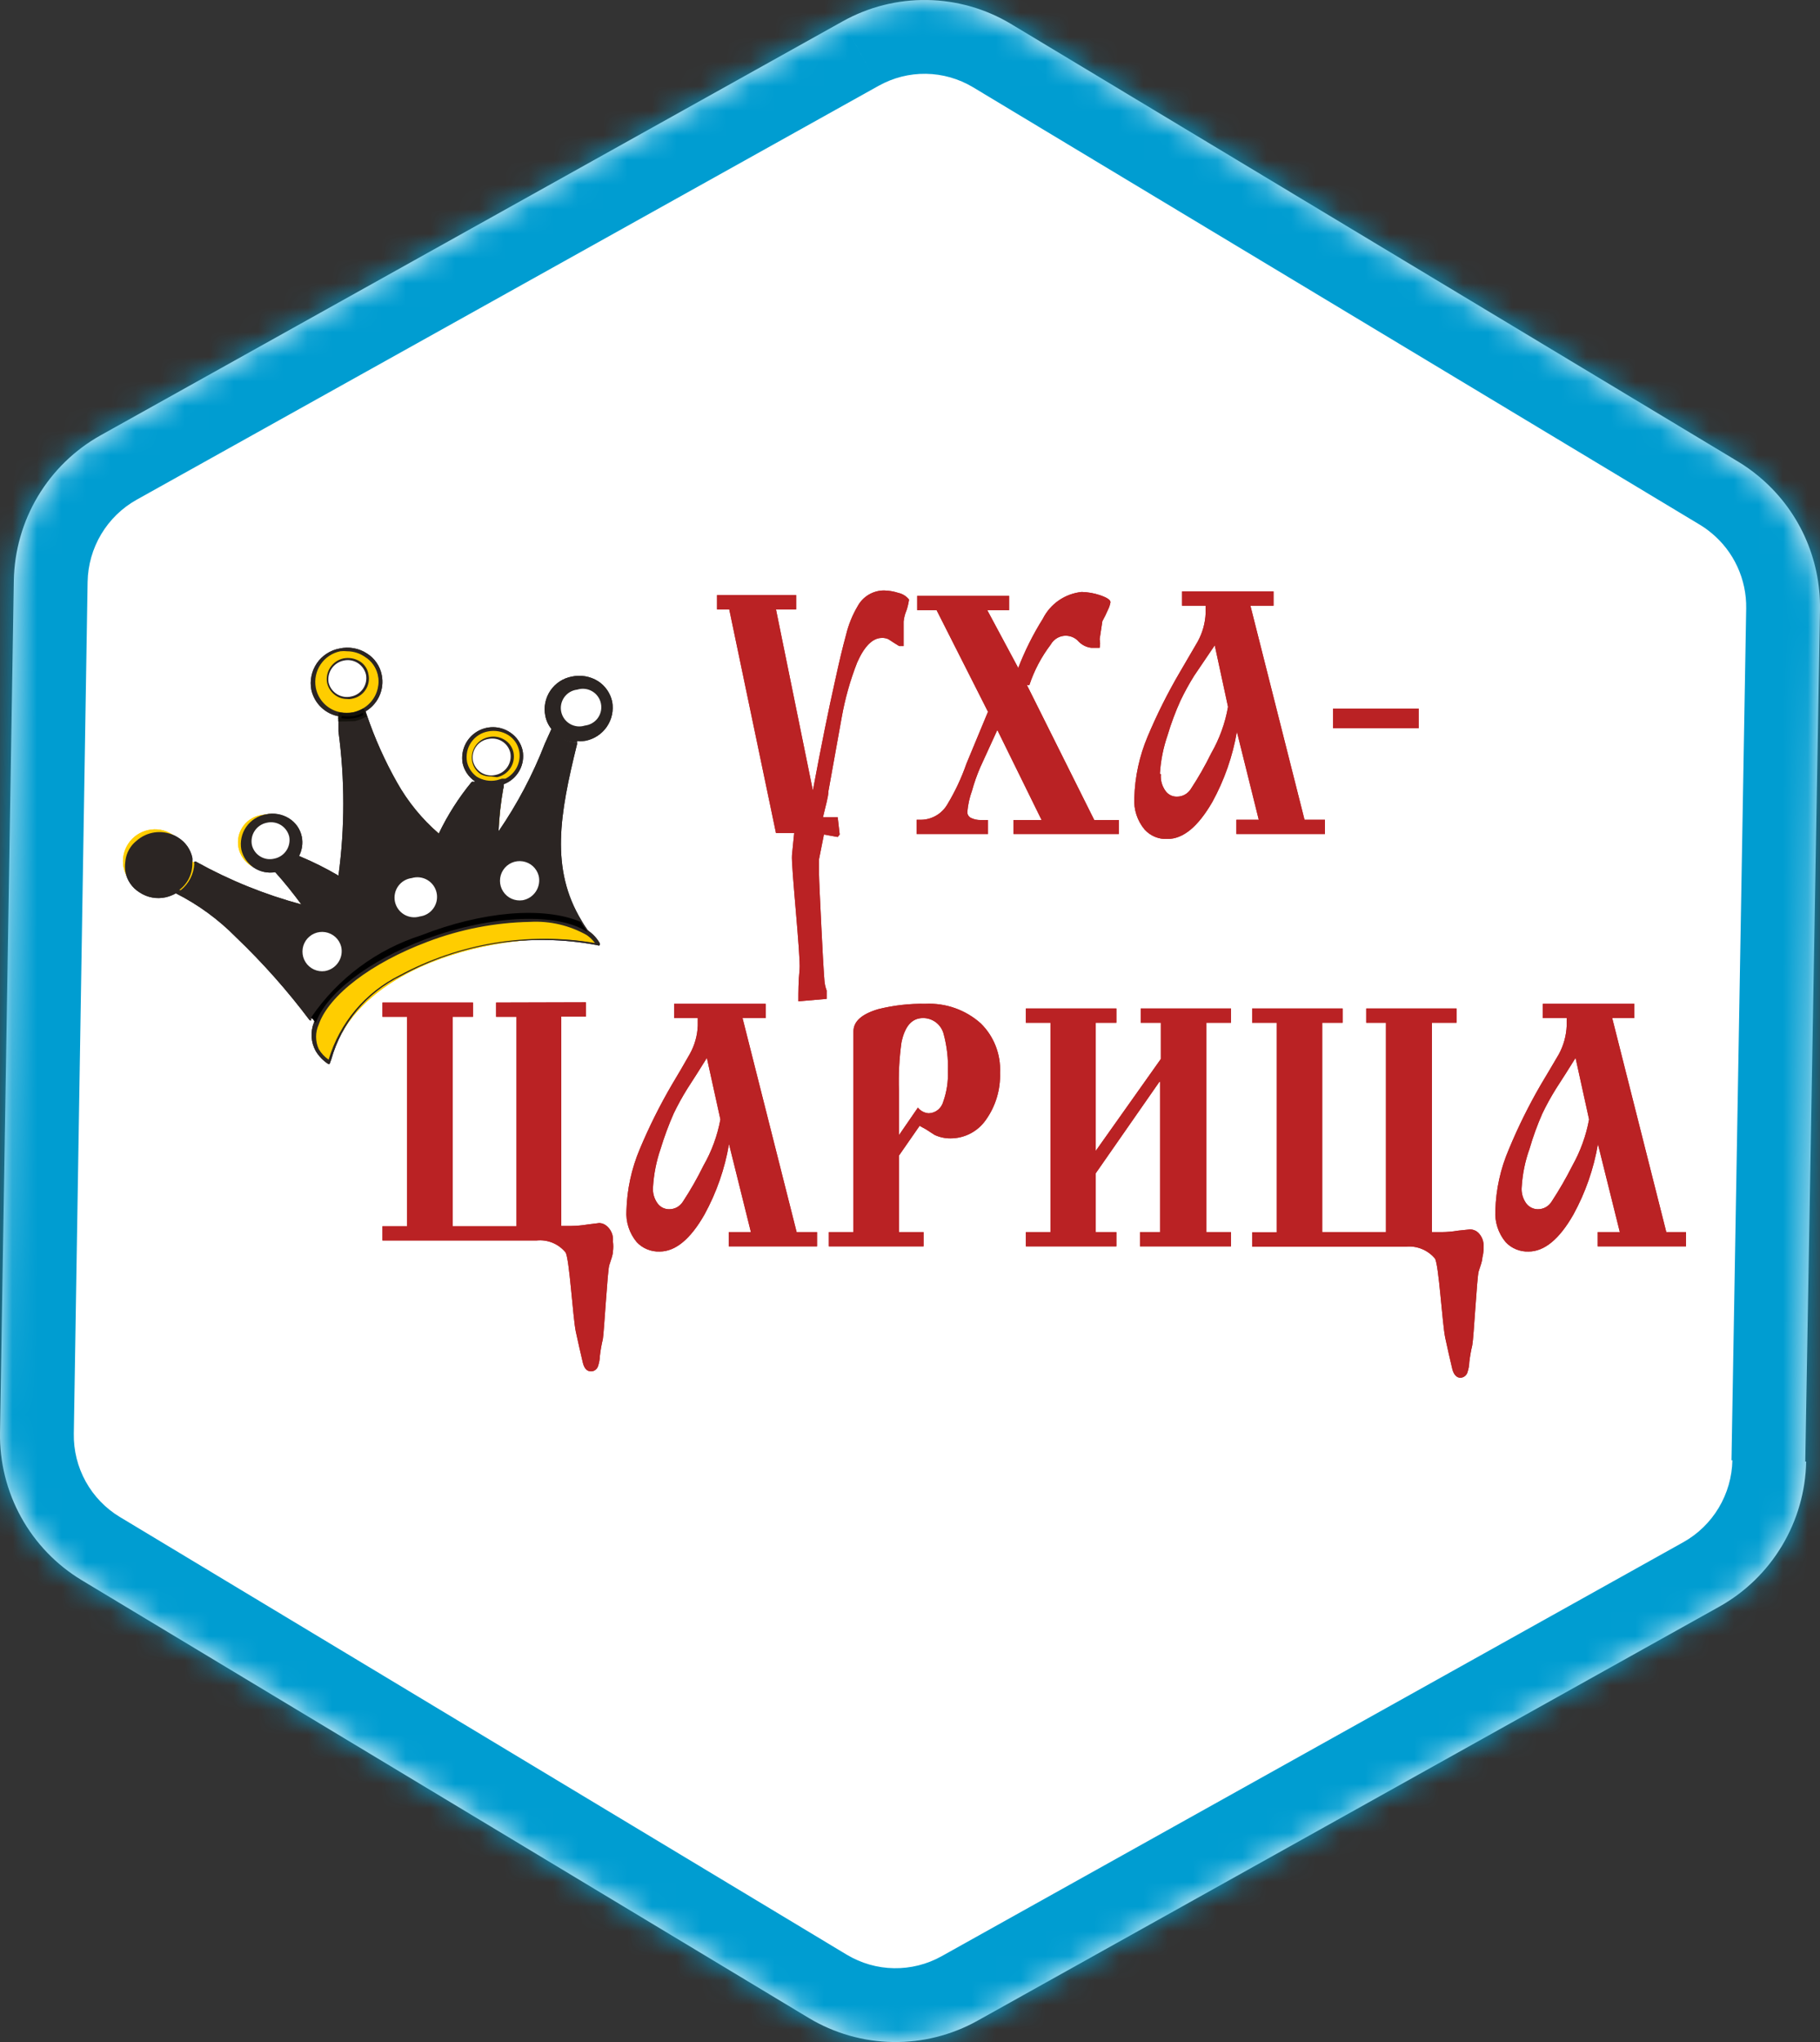 <?xml version="1.0" encoding="UTF-8"?> <svg xmlns="http://www.w3.org/2000/svg" width="74" height="83" viewBox="0 0 74 83" fill="none"><rect x="0" y="0" width="74" height="83" fill="#333333" stroke="none"/> <mask id="path-1-inside-1" fill="white"> <path d="M73.401 59.407L73.999 24.78C74.016 23.747 73.8 22.723 73.369 21.784C72.937 20.845 72.3 20.016 71.505 19.359C71.244 19.141 70.968 18.943 70.677 18.768L41.1 0.97C40.069 0.353 38.895 0.019 37.694 0.001C36.495 -0.017 35.311 0.282 34.262 0.868L4.087 17.696C3.036 18.284 2.158 19.139 1.539 20.175C0.921 21.21 0.584 22.391 0.562 23.598L0.001 58.224C-0.019 59.429 0.278 60.619 0.861 61.672C1.444 62.726 2.293 63.607 3.323 64.228L32.891 82.026C33.923 82.644 35.098 82.98 36.3 82.999C37.501 83.019 38.687 82.721 39.738 82.137L69.913 65.299C70.962 64.711 71.839 63.858 72.457 62.824C73.076 61.79 73.414 60.612 73.438 59.407"></path> </mask> <path d="M73.401 59.407L73.999 24.78C74.016 23.747 73.8 22.723 73.369 21.784C72.937 20.845 72.3 20.016 71.505 19.359C71.244 19.141 70.968 18.943 70.677 18.768L41.1 0.97C40.069 0.353 38.895 0.019 37.694 0.001C36.495 -0.017 35.311 0.282 34.262 0.868L4.087 17.696C3.036 18.284 2.158 19.139 1.539 20.175C0.921 21.21 0.584 22.391 0.562 23.598L0.001 58.224C-0.019 59.429 0.278 60.619 0.861 61.672C1.444 62.726 2.293 63.607 3.323 64.228L32.891 82.026C33.923 82.644 35.098 82.98 36.3 82.999C37.501 83.019 38.687 82.721 39.738 82.137L69.913 65.299C70.962 64.711 71.839 63.858 72.457 62.824C73.076 61.79 73.414 60.612 73.438 59.407" fill="white"></path> <path d="M73.999 24.78L76.999 24.832L76.999 24.829L73.999 24.78ZM71.505 19.359L69.582 21.662L69.593 21.67L71.505 19.359ZM70.677 18.768L72.23 16.201L72.224 16.197L70.677 18.768ZM41.1 0.97L42.647 -1.601L42.64 -1.605L41.1 0.97ZM34.262 0.868L35.723 3.488L35.726 3.487L34.262 0.868ZM4.087 17.696L2.626 15.076L2.621 15.079L4.087 17.696ZM0.562 23.598L-2.437 23.545L-2.437 23.549L0.562 23.598ZM0.001 58.224L-2.999 58.176L-2.999 58.176L0.001 58.224ZM3.323 64.228L1.775 66.797L1.776 66.798L3.323 64.228ZM32.891 82.026L31.344 84.596L31.349 84.599L32.891 82.026ZM39.738 82.137L41.196 84.758L41.2 84.756L39.738 82.137ZM69.913 65.299L71.375 67.919L71.38 67.916L69.913 65.299ZM76.4 59.458L76.999 24.832L70.999 24.729L70.401 59.355L76.4 59.458ZM76.999 24.829C77.023 23.346 76.714 21.877 76.094 20.53L70.643 23.038C70.887 23.568 71.009 24.147 70.999 24.732L76.999 24.829ZM76.094 20.53C75.475 19.183 74.56 17.992 73.418 17.047L69.593 21.67C70.04 22.04 70.399 22.507 70.643 23.038L76.094 20.53ZM73.428 17.056C73.051 16.741 72.65 16.455 72.23 16.201L69.124 21.334C69.285 21.432 69.438 21.541 69.582 21.662L73.428 17.056ZM72.224 16.197L42.647 -1.601L39.553 3.54L69.13 21.338L72.224 16.197ZM42.64 -1.605C41.157 -2.492 39.467 -2.973 37.739 -2.999L37.65 3C38.322 3.01 38.98 3.198 39.559 3.544L42.64 -1.605ZM37.739 -2.999C36.011 -3.025 34.307 -2.594 32.799 -1.751L35.726 3.487C36.314 3.158 36.978 2.99 37.65 3L37.739 -2.999ZM32.801 -1.752L2.626 15.076L5.548 20.316L35.723 3.488L32.801 -1.752ZM2.621 15.079C1.112 15.924 -0.149 17.151 -1.036 18.637L4.115 21.713C4.465 21.127 4.961 20.645 5.552 20.314L2.621 15.079ZM-1.036 18.637C-1.924 20.122 -2.406 21.814 -2.437 23.545L3.562 23.652C3.574 22.967 3.765 22.299 4.115 21.713L-1.036 18.637ZM-2.437 23.549L-2.999 58.176L3.001 58.273L3.562 23.647L-2.437 23.549ZM-2.999 58.176C-3.027 59.905 -2.601 61.612 -1.764 63.125L3.486 60.22C3.157 59.626 2.989 58.954 3.001 58.273L-2.999 58.176ZM-1.764 63.125C-0.926 64.638 0.294 65.905 1.775 66.797L4.871 61.658C4.293 61.31 3.815 60.814 3.486 60.22L-1.764 63.125ZM1.776 66.798L31.344 84.596L34.438 79.456L4.87 61.657L1.776 66.798ZM31.349 84.599C32.832 85.488 34.522 85.971 36.251 85.999L36.348 79.999C35.674 79.989 35.014 79.8 34.433 79.452L31.349 84.599ZM36.251 85.999C37.98 86.027 39.685 85.599 41.196 84.758L38.28 79.515C37.688 79.844 37.023 80.01 36.348 79.999L36.251 85.999ZM41.2 84.756L71.375 67.919L68.451 62.679L38.276 79.517L41.2 84.756ZM71.38 67.916C72.887 67.071 74.145 65.846 75.032 64.364L69.883 61.284C69.533 61.869 69.037 62.351 68.446 62.682L71.38 67.916ZM75.032 64.364C75.918 62.882 76.403 61.193 76.437 59.466L70.438 59.347C70.425 60.031 70.233 60.699 69.883 61.284L75.032 64.364Z" fill="url(#paint0_linear)" mask="url(#path-1-inside-1)"></path> <path d="M34.061 34.02L33.501 33.92L33.301 34.92V35.54C33.301 35.88 33.481 39.43 33.501 39.59C33.521 39.75 33.501 39.97 33.611 40.26C33.611 40.34 33.611 40.41 33.611 40.45V40.6L32.461 40.7C32.461 40.32 32.461 39.89 32.511 39.4C32.561 38.91 32.161 35.17 32.201 34.76L32.291 33.86H31.551L29.651 24.77H29.151V24.19H32.371V24.77H31.551L33.051 32.13C33.391 30.31 33.691 28.83 33.951 27.68C34.111 26.94 34.261 26.31 34.401 25.8C34.499 25.392 34.658 25.001 34.871 24.64C34.975 24.447 35.13 24.286 35.318 24.173C35.506 24.06 35.721 24.001 35.941 24C36.141 24.004 36.34 24.037 36.531 24.1C36.701 24.138 36.853 24.233 36.961 24.37C36.94 24.516 36.906 24.66 36.861 24.8C36.797 24.946 36.757 25.101 36.741 25.26C36.741 25.44 36.741 25.773 36.741 26.26H36.561L36.351 26.13L36.121 25.98C36.036 25.942 35.943 25.925 35.851 25.93C35.481 25.93 35.141 26.27 34.851 26.93C34.567 27.654 34.356 28.404 34.221 29.17C34.101 29.84 33.981 30.51 33.861 31.17L33.681 32.17C33.681 32.39 33.571 32.74 33.461 33.22H34.061L34.141 33.92L34.061 34.02ZM41.751 27.84L44.491 33.33H45.491V33.9H41.211V33.33H42.351L40.551 29.67L39.851 31.2C39.72 31.506 39.609 31.82 39.521 32.14C39.421 32.417 39.357 32.706 39.331 33C39.329 33.053 39.343 33.105 39.372 33.15C39.4 33.195 39.442 33.23 39.491 33.25C39.61 33.305 39.74 33.333 39.871 33.33H40.171V33.9H37.271V33.32H37.451C37.669 33.317 37.882 33.258 38.069 33.147C38.257 33.037 38.413 32.879 38.521 32.69C38.834 32.172 39.092 31.622 39.291 31.05L39.461 30.64L40.171 28.93L38.081 24.8H37.291V24.22H41.031V24.8H40.141L41.401 27.15C41.669 26.453 42.004 25.783 42.401 25.15C42.552 24.85 42.775 24.594 43.051 24.403C43.328 24.213 43.647 24.095 43.981 24.06C44.233 24.067 44.482 24.11 44.721 24.19C45.011 24.29 45.151 24.38 45.151 24.48C45.133 24.584 45.099 24.686 45.051 24.78C44.982 24.941 44.906 25.097 44.821 25.25L44.711 25.98C44.735 26.095 44.735 26.215 44.711 26.33H44.371C44.177 26.308 43.997 26.219 43.861 26.08C43.787 25.995 43.694 25.929 43.589 25.888C43.484 25.847 43.371 25.832 43.26 25.843C43.148 25.855 43.04 25.894 42.947 25.956C42.853 26.018 42.775 26.102 42.721 26.2C42.342 26.698 42.048 27.256 41.851 27.85L41.751 27.84ZM48.981 24.62H48.061V24.04H51.781V24.62H50.841L53.041 33.32H53.871V33.9H50.271V33.32H51.181L50.291 29.74C50.118 30.742 49.781 31.709 49.291 32.6C48.711 33.6 48.111 34.1 47.471 34.1C47.297 34.11 47.124 34.081 46.963 34.015C46.802 33.949 46.658 33.848 46.541 33.72C46.24 33.36 46.089 32.898 46.121 32.43C46.145 31.574 46.328 30.729 46.661 29.94C47.037 29.046 47.471 28.177 47.961 27.34L48.691 26.09C48.891 25.731 49.004 25.331 49.021 24.92C49.021 24.86 49.021 24.75 49.021 24.62H48.981ZM47.201 31.47C47.179 31.712 47.247 31.954 47.391 32.15C47.443 32.223 47.512 32.282 47.592 32.322C47.672 32.362 47.761 32.382 47.851 32.38C47.962 32.381 48.071 32.354 48.169 32.302C48.267 32.249 48.35 32.173 48.411 32.08C48.722 31.608 49.002 31.117 49.251 30.61C49.585 30.028 49.815 29.391 49.931 28.73L49.391 26.23L48.551 27.47C48.35 27.793 48.166 28.127 48.001 28.47C47.792 28.931 47.615 29.405 47.471 29.89C47.297 30.394 47.193 30.918 47.161 31.45L47.201 31.47ZM54.201 28.8H57.681V29.6H54.201V28.8ZM28.331 41.38H27.411V40.8H31.131V41.38H30.191L32.391 50.08H33.221V50.66H29.631V50.08H30.531L29.641 46.5C29.47 47.506 29.132 48.476 28.641 49.37C28.071 50.37 27.461 50.87 26.821 50.87C26.648 50.876 26.475 50.846 26.315 50.78C26.154 50.715 26.01 50.616 25.891 50.49C25.59 50.13 25.439 49.668 25.471 49.2C25.495 48.344 25.678 47.499 26.011 46.71C26.387 45.812 26.821 44.941 27.311 44.1C27.561 43.69 27.801 43.27 28.041 42.85C28.242 42.495 28.355 42.098 28.371 41.69C28.371 41.62 28.371 41.52 28.371 41.38H28.331ZM26.551 48.24C26.529 48.482 26.597 48.724 26.741 48.92C26.796 48.992 26.867 49.051 26.948 49.091C27.03 49.131 27.12 49.151 27.211 49.15C27.32 49.15 27.428 49.123 27.524 49.071C27.62 49.018 27.702 48.942 27.761 48.85C28.072 48.379 28.352 47.887 28.601 47.38C28.936 46.797 29.169 46.161 29.291 45.5L28.741 43C28.471 43.43 28.211 43.85 27.941 44.26C27.74 44.583 27.556 44.917 27.391 45.26C27.186 45.726 27.009 46.203 26.861 46.69C26.687 47.194 26.583 47.718 26.551 48.25V48.24ZM36.551 46.97V50.08H37.551V50.66H33.701V50.08H34.701V41.92C34.701 41.52 35.031 41.22 35.701 41.02C36.332 40.862 36.981 40.788 37.631 40.8C38.457 40.76 39.265 41.047 39.881 41.6C40.144 41.86 40.35 42.172 40.484 42.517C40.618 42.861 40.679 43.23 40.661 43.6C40.685 44.282 40.485 44.953 40.091 45.51C39.929 45.745 39.713 45.938 39.46 46.07C39.207 46.203 38.926 46.271 38.641 46.27C38.42 46.271 38.201 46.223 38.001 46.13L37.661 45.91L37.391 45.76L36.551 46.97ZM36.551 46.14L37.321 45.02C37.374 45.087 37.441 45.141 37.517 45.181C37.592 45.221 37.676 45.244 37.761 45.25C37.897 45.246 38.028 45.198 38.134 45.113C38.24 45.028 38.316 44.911 38.351 44.78C38.493 44.383 38.557 43.962 38.541 43.54C38.56 43.034 38.503 42.529 38.371 42.04C38.326 41.851 38.218 41.684 38.066 41.564C37.913 41.444 37.725 41.379 37.531 41.38C37.081 41.38 36.791 41.7 36.651 42.38C36.562 43.023 36.529 43.672 36.551 44.32V46.18V46.14ZM47.141 43.97L44.551 47.69V50.08H45.391V50.66H41.711V50.08H42.711V41.57H41.711V40.99H45.391V41.57H44.551V46.78L47.201 43.04V41.57H46.381V40.99H50.051V41.57H49.051V50.08H50.051V50.66H46.351V50.08H47.171V43.97H47.141ZM23.821 40.74V41.32H22.821V49.83H23.221C23.445 49.827 23.669 49.807 23.891 49.77L24.371 49.71C24.491 49.716 24.605 49.766 24.691 49.85C24.774 49.926 24.839 50.022 24.879 50.127C24.919 50.233 24.933 50.347 24.921 50.46C24.94 50.596 24.94 50.734 24.921 50.87C24.921 51.01 24.841 51.2 24.771 51.43C24.701 51.66 24.561 54.15 24.511 54.43C24.457 54.654 24.417 54.881 24.391 55.11C24.387 55.246 24.364 55.381 24.321 55.51C24.305 55.575 24.268 55.633 24.215 55.675C24.163 55.717 24.098 55.74 24.031 55.74C23.871 55.74 23.761 55.63 23.701 55.4C23.591 54.95 23.501 54.52 23.411 54.12C23.291 53.54 23.151 51.12 22.991 50.9C22.85 50.73 22.67 50.597 22.466 50.513C22.262 50.43 22.04 50.398 21.821 50.42H15.551V49.84H16.551V41.33H15.551V40.75H19.231V41.33H18.401V49.84H21.001V41.33H20.171V40.75L23.821 40.74ZM59.221 40.99V41.57H58.221V50.08H58.621C58.845 50.078 59.069 50.058 59.291 50.02L59.771 49.97C59.893 49.97 60.011 50.016 60.101 50.1C60.181 50.179 60.242 50.274 60.28 50.38C60.318 50.486 60.332 50.598 60.321 50.71C60.323 50.848 60.306 50.986 60.271 51.12C60.271 51.26 60.191 51.45 60.121 51.68C60.051 51.91 59.921 54.4 59.861 54.68C59.808 54.904 59.768 55.131 59.741 55.36C59.737 55.496 59.714 55.631 59.671 55.76C59.656 55.826 59.619 55.886 59.566 55.929C59.514 55.972 59.449 55.997 59.381 56C59.231 56 59.111 55.88 59.051 55.65C58.941 55.2 58.851 54.78 58.761 54.37C58.641 53.8 58.501 51.37 58.341 51.15C58.199 50.982 58.018 50.85 57.815 50.767C57.611 50.683 57.39 50.65 57.171 50.67H50.911V50.09H51.911V41.57H50.911V40.99H54.591V41.57H53.761V50.08H56.351V41.57H55.551V40.99H59.221ZM63.651 41.38H62.731V40.8H66.451V41.38H65.551L67.751 50.08H68.551V50.66H64.961V50.08H65.861L64.971 46.5C64.8 47.506 64.462 48.476 63.971 49.37C63.401 50.37 62.791 50.87 62.151 50.87C61.978 50.876 61.805 50.846 61.645 50.78C61.484 50.715 61.34 50.616 61.221 50.49C60.92 50.13 60.769 49.668 60.801 49.2C60.824 48.343 61.011 47.497 61.351 46.71C61.722 45.812 62.154 44.941 62.641 44.1C62.891 43.69 63.131 43.27 63.381 42.85C63.575 42.493 63.684 42.096 63.701 41.69C63.701 41.62 63.701 41.52 63.701 41.38H63.651ZM61.871 48.24C61.849 48.482 61.917 48.724 62.061 48.92C62.117 48.991 62.188 49.049 62.269 49.089C62.351 49.129 62.44 49.15 62.531 49.15C62.64 49.15 62.748 49.123 62.844 49.071C62.941 49.018 63.022 48.942 63.081 48.85C63.392 48.377 63.676 47.886 63.931 47.38C64.259 46.795 64.489 46.16 64.611 45.5L64.061 43C63.791 43.43 63.531 43.85 63.261 44.26C63.06 44.583 62.876 44.917 62.711 45.26C62.506 45.725 62.332 46.202 62.191 46.69C62.01 47.192 61.903 47.717 61.871 48.25V48.24Z" fill="#BA2224"></path> <path d="M23.611 37.47C23.691 37.61 23.791 37.75 23.891 37.89C22.181 35.52 22.721 32.99 23.401 30.21C23.05 30.178 22.722 30.026 22.471 29.78L22.581 29.54C22.804 29.797 23.121 29.956 23.461 29.98C23.583 30 23.708 30 23.831 29.98C23.991 29.947 24.144 29.882 24.28 29.789C24.416 29.697 24.532 29.578 24.622 29.441C24.712 29.304 24.774 29.15 24.805 28.988C24.836 28.827 24.834 28.661 24.801 28.5C24.767 28.339 24.702 28.187 24.61 28.051C24.517 27.915 24.399 27.799 24.262 27.709C24.124 27.619 23.97 27.556 23.809 27.526C23.647 27.495 23.482 27.497 23.321 27.53C22.99 27.598 22.699 27.793 22.512 28.074C22.324 28.355 22.256 28.699 22.321 29.03C22.359 29.23 22.449 29.416 22.581 29.57C21.997 31.131 21.214 32.61 20.251 33.97V34.02C20.038 34.299 19.727 34.485 19.381 34.54C18.841 34.537 18.319 34.35 17.901 34.01C17.927 33.928 17.961 33.847 18.001 33.77C18.392 34.107 18.895 34.285 19.411 34.27C19.754 34.162 20.052 33.944 20.261 33.65C20.266 33.697 20.266 33.744 20.261 33.79C20.291 33.187 20.358 32.586 20.461 31.99H20.351C20.165 32.032 19.973 32.035 19.785 32.001C19.598 31.966 19.42 31.895 19.261 31.79C18.718 32.448 18.264 33.174 17.911 33.95C17.178 33.353 16.564 32.624 16.101 31.8C15.574 30.842 15.135 29.838 14.791 28.8L14.871 29.01C14.735 29.079 14.59 29.13 14.441 29.16C14.246 29.2 14.045 29.2 13.851 29.16C13.842 29.333 13.842 29.507 13.851 29.68C14.148 31.669 14.148 33.691 13.851 35.68H13.791L13.881 35.74C13.88 35.917 13.839 36.091 13.759 36.248C13.68 36.406 13.565 36.543 13.423 36.648C13.281 36.753 13.116 36.823 12.942 36.853C12.768 36.883 12.589 36.872 12.421 36.82L12.241 36.57C12.524 36.657 12.827 36.657 13.111 36.57C13.264 36.463 13.394 36.327 13.494 36.169C13.593 36.011 13.66 35.834 13.691 35.65C13.192 35.356 12.674 35.096 12.141 34.87C11.951 35.163 11.658 35.373 11.321 35.46C11.273 35.399 11.219 35.342 11.161 35.29C11.46 35.22 11.724 35.042 11.901 34.79C12.058 34.548 12.115 34.254 12.061 33.97C12.028 33.824 11.966 33.685 11.879 33.563C11.792 33.441 11.681 33.337 11.554 33.258C11.426 33.179 11.284 33.126 11.136 33.102C10.988 33.078 10.836 33.085 10.691 33.12C10.535 33.135 10.385 33.182 10.249 33.258C10.113 33.334 9.994 33.438 9.9 33.563C9.807 33.688 9.74 33.831 9.705 33.983C9.67 34.135 9.667 34.293 9.696 34.446C9.726 34.599 9.787 34.745 9.876 34.873C9.965 35.001 10.079 35.109 10.212 35.191C10.346 35.272 10.494 35.325 10.649 35.345C10.804 35.366 10.961 35.354 11.111 35.31C11.532 35.777 11.926 36.268 12.291 36.78C10.72 36.398 9.209 35.803 7.801 35.01C7.791 35.239 7.731 35.463 7.624 35.666C7.516 35.868 7.365 36.044 7.181 36.18L6.941 36.06C7.143 35.94 7.308 35.766 7.418 35.558C7.527 35.35 7.577 35.115 7.561 34.88C7.566 34.834 7.566 34.787 7.561 34.74C7.527 34.572 7.461 34.413 7.365 34.271C7.269 34.129 7.146 34.008 7.002 33.915C6.858 33.821 6.697 33.758 6.529 33.728C6.36 33.698 6.188 33.702 6.021 33.74C5.692 33.812 5.405 34.009 5.218 34.289C5.032 34.568 4.961 34.909 5.021 35.24C5.054 35.408 5.12 35.568 5.216 35.709C5.312 35.851 5.436 35.972 5.579 36.066C5.723 36.159 5.884 36.222 6.052 36.252C6.221 36.282 6.394 36.278 6.561 36.24C6.71 36.2 6.854 36.143 6.991 36.07C7.93 36.535 8.785 37.154 9.521 37.9C10.625 38.948 11.645 40.081 12.571 41.29C13.652 39.713 15.229 38.541 17.051 37.96C19.551 37.07 22.061 36.83 23.611 37.47ZM6.551 35.79C6.451 35.822 6.345 35.833 6.241 35.821C6.137 35.81 6.036 35.777 5.946 35.724C5.855 35.672 5.777 35.6 5.715 35.516C5.654 35.431 5.611 35.334 5.589 35.231C5.567 35.129 5.567 35.023 5.589 34.92C5.61 34.818 5.653 34.721 5.715 34.636C5.776 34.551 5.855 34.48 5.945 34.428C6.036 34.375 6.136 34.342 6.241 34.33C6.337 34.306 6.437 34.302 6.536 34.318C6.634 34.333 6.728 34.368 6.813 34.42C6.897 34.472 6.971 34.54 7.029 34.621C7.087 34.702 7.128 34.793 7.151 34.89C7.171 34.989 7.172 35.09 7.152 35.189C7.133 35.288 7.095 35.382 7.039 35.466C6.983 35.549 6.911 35.621 6.827 35.677C6.743 35.733 6.649 35.771 6.551 35.79ZM10.241 34.34C10.203 34.14 10.245 33.933 10.36 33.764C10.474 33.595 10.65 33.479 10.851 33.44C11.047 33.395 11.253 33.43 11.424 33.537C11.594 33.644 11.715 33.814 11.761 34.01C11.796 34.209 11.752 34.413 11.638 34.58C11.524 34.746 11.349 34.861 11.151 34.9C11.054 34.924 10.954 34.928 10.855 34.913C10.757 34.898 10.663 34.863 10.578 34.811C10.494 34.758 10.42 34.69 10.362 34.609C10.304 34.529 10.263 34.437 10.241 34.34ZM13.871 38.49C13.912 38.652 13.905 38.823 13.849 38.98C13.793 39.138 13.691 39.275 13.557 39.374C13.422 39.474 13.262 39.531 13.095 39.538C12.928 39.546 12.762 39.503 12.62 39.416C12.477 39.329 12.364 39.202 12.294 39.05C12.224 38.898 12.201 38.729 12.228 38.564C12.255 38.399 12.331 38.246 12.445 38.124C12.559 38.002 12.708 37.917 12.871 37.88C12.975 37.852 13.084 37.844 13.191 37.859C13.299 37.873 13.402 37.909 13.495 37.964C13.588 38.019 13.67 38.092 13.734 38.179C13.799 38.266 13.845 38.365 13.871 38.47V38.49ZM17.731 36.3C17.768 36.514 17.72 36.733 17.597 36.911C17.473 37.089 17.284 37.211 17.071 37.25C16.965 37.282 16.853 37.291 16.743 37.278C16.634 37.264 16.528 37.228 16.433 37.172C16.337 37.115 16.255 37.04 16.191 36.95C16.126 36.86 16.081 36.758 16.058 36.649C16.035 36.541 16.035 36.429 16.058 36.321C16.08 36.213 16.125 36.11 16.189 36.02C16.253 35.93 16.335 35.854 16.43 35.797C16.525 35.74 16.631 35.704 16.741 35.69C16.846 35.665 16.955 35.661 17.061 35.678C17.168 35.695 17.27 35.733 17.362 35.789C17.454 35.846 17.534 35.92 17.598 36.008C17.661 36.096 17.706 36.195 17.731 36.3ZM22.861 28.92C22.825 28.721 22.87 28.517 22.984 28.35C23.098 28.184 23.273 28.069 23.471 28.03C23.57 27.998 23.676 27.988 23.78 27.999C23.884 28.011 23.985 28.044 24.075 28.096C24.166 28.149 24.245 28.22 24.306 28.305C24.367 28.39 24.41 28.486 24.432 28.589C24.454 28.691 24.454 28.797 24.432 28.9C24.411 29.002 24.368 29.099 24.306 29.184C24.245 29.269 24.166 29.34 24.076 29.393C23.985 29.445 23.885 29.479 23.781 29.49C23.583 29.535 23.376 29.501 23.204 29.394C23.031 29.287 22.908 29.117 22.861 28.92ZM21.861 35.63C21.887 35.739 21.891 35.852 21.872 35.962C21.853 36.072 21.812 36.177 21.751 36.27C21.69 36.364 21.611 36.444 21.518 36.506C21.425 36.568 21.32 36.61 21.211 36.63C21.058 36.654 20.902 36.633 20.761 36.569C20.62 36.506 20.5 36.404 20.417 36.274C20.333 36.144 20.288 35.993 20.288 35.839C20.289 35.684 20.334 35.533 20.418 35.404C20.502 35.274 20.622 35.172 20.763 35.109C20.904 35.046 21.06 35.025 21.213 35.049C21.365 35.073 21.508 35.141 21.622 35.244C21.738 35.347 21.82 35.481 21.861 35.63Z" fill="#FFCD00"></path> <path d="M12.661 41.47C12.649 41.475 12.638 41.477 12.626 41.477C12.614 41.477 12.602 41.475 12.591 41.47C11.685 40.263 10.682 39.133 9.591 38.09C8.88 37.368 8.056 36.767 7.151 36.31C7.022 36.383 6.884 36.436 6.741 36.47C6.558 36.511 6.369 36.515 6.185 36.48C6.001 36.446 5.826 36.374 5.671 36.27C5.525 36.18 5.399 36.06 5.301 35.919C5.203 35.778 5.135 35.619 5.101 35.45C5.077 35.307 5.075 35.163 5.096 35.021C5.1 34.968 5.109 34.915 5.12 34.862C5.155 34.705 5.221 34.557 5.314 34.425C5.377 34.337 5.45 34.258 5.533 34.19C5.59 34.138 5.652 34.09 5.718 34.047C5.946 33.898 6.212 33.82 6.485 33.82C6.757 33.821 7.023 33.901 7.251 34.05C7.396 34.141 7.522 34.261 7.62 34.401C7.718 34.542 7.787 34.702 7.821 34.87C7.825 34.92 7.825 34.971 7.821 35.02V35.09C7.824 35.302 7.776 35.511 7.683 35.701C7.589 35.89 7.451 36.055 7.281 36.18H7.351C7.514 36.05 7.647 35.886 7.742 35.7C7.837 35.514 7.891 35.309 7.901 35.1C7.894 35.09 7.891 35.078 7.891 35.065C7.891 35.053 7.894 35.041 7.901 35.03C7.912 35.021 7.926 35.015 7.941 35.015C7.955 35.015 7.97 35.021 7.981 35.03C9.328 35.778 10.762 36.359 12.251 36.76C11.921 36.31 11.551 35.85 11.191 35.45C10.887 35.502 10.575 35.435 10.318 35.264C10.062 35.093 9.88 34.831 9.811 34.53C9.782 34.371 9.785 34.207 9.82 34.049C9.854 33.89 9.92 33.74 10.013 33.607C10.106 33.474 10.224 33.361 10.361 33.274C10.498 33.187 10.651 33.128 10.811 33.1C11.137 33.03 11.479 33.091 11.761 33.27C11.891 33.353 12.004 33.461 12.092 33.588C12.179 33.715 12.24 33.859 12.271 34.01C12.323 34.278 12.283 34.554 12.158 34.793C12.173 34.794 12.188 34.8 12.201 34.81C12.738 35.034 13.259 35.295 13.761 35.59C14.024 33.646 14.024 31.675 13.761 29.73V29.22C13.756 29.209 13.754 29.197 13.754 29.185C13.754 29.173 13.756 29.162 13.761 29.15H13.831C14.016 29.185 14.206 29.185 14.391 29.15C14.508 29.129 14.623 29.092 14.731 29.04C14.735 28.991 14.735 28.94 14.731 28.89C14.721 28.876 14.716 28.858 14.716 28.84C14.716 28.823 14.721 28.805 14.731 28.79C14.752 28.786 14.774 28.788 14.794 28.797C14.814 28.806 14.83 28.821 14.841 28.84L14.911 29.05C15.234 30.003 15.646 30.924 16.141 31.8C16.583 32.587 17.158 33.291 17.841 33.88C18.198 33.133 18.645 32.431 19.171 31.79C19.186 31.778 19.206 31.772 19.226 31.772C19.245 31.772 19.265 31.778 19.281 31.79C19.576 31.984 19.935 32.052 20.281 31.98H20.381C20.393 31.973 20.407 31.97 20.421 31.97C20.435 31.97 20.448 31.973 20.461 31.98C20.468 31.993 20.471 32.006 20.471 32.02C20.471 32.034 20.468 32.048 20.461 32.06C20.36 32.632 20.296 33.21 20.271 33.79C21.032 32.68 21.663 31.486 22.151 30.23L22.421 29.63C22.294 29.474 22.208 29.288 22.171 29.09C22.136 28.915 22.136 28.734 22.172 28.559C22.208 28.384 22.278 28.218 22.378 28.07C22.479 27.922 22.608 27.795 22.757 27.698C22.907 27.6 23.075 27.533 23.251 27.5C23.618 27.421 24.003 27.489 24.321 27.69C24.613 27.881 24.818 28.179 24.891 28.52C24.955 28.876 24.877 29.242 24.672 29.54C24.468 29.837 24.155 30.042 23.801 30.11C23.668 30.13 23.533 30.13 23.401 30.11C23.391 30.115 23.381 30.117 23.371 30.117C23.36 30.117 23.35 30.115 23.341 30.11C23.049 30.071 22.776 29.942 22.561 29.74V29.82C22.794 30.029 23.089 30.155 23.401 30.18H23.461C23.466 30.203 23.466 30.227 23.461 30.25C22.761 33.09 22.361 35.31 23.651 37.43C23.73 37.57 23.82 37.7 23.91 37.83L23.911 37.83C23.922 37.839 23.931 37.85 23.937 37.863C23.943 37.875 23.946 37.889 23.946 37.903C23.946 37.917 23.942 37.931 23.936 37.944C23.929 37.956 23.92 37.967 23.908 37.975C23.897 37.983 23.884 37.989 23.87 37.991C23.856 37.993 23.841 37.992 23.828 37.987C23.815 37.983 23.803 37.976 23.793 37.966C23.783 37.956 23.775 37.944 23.771 37.93C23.681 37.81 23.601 37.68 23.521 37.55L23.521 37.55C22.031 36.94 19.591 37.15 17.141 38.1C15.336 38.679 13.775 39.839 12.701 41.4C12.678 41.409 12.653 41.409 12.631 41.4L12.661 41.47Z" fill="#2B2523"></path> <path d="M14.361 29.011C14.499 28.977 14.634 28.927 14.761 28.86C14.968 28.733 15.136 28.55 15.247 28.334C15.357 28.117 15.407 27.874 15.389 27.631C15.371 27.388 15.287 27.155 15.146 26.957C15.004 26.759 14.812 26.603 14.588 26.507C14.364 26.41 14.118 26.378 13.877 26.411C13.636 26.445 13.409 26.545 13.221 26.699C13.032 26.853 12.889 27.056 12.808 27.285C12.727 27.515 12.711 27.762 12.761 28C12.82 28.254 12.954 28.485 13.144 28.663C13.335 28.84 13.573 28.958 13.831 29C14.005 29.036 14.185 29.04 14.361 29.011ZM14.28 28.311C14.084 28.356 13.878 28.323 13.706 28.218C13.534 28.113 13.41 27.946 13.361 27.75C13.325 27.551 13.369 27.345 13.483 27.177C13.597 27.009 13.772 26.892 13.97 26.851C14.167 26.806 14.373 26.84 14.543 26.947C14.714 27.054 14.835 27.224 14.881 27.421C14.919 27.618 14.877 27.823 14.764 27.989C14.652 28.156 14.478 28.272 14.28 28.311Z" fill="#FFCD00"></path> <path d="M14.06 29.12H13.8C13.524 29.075 13.268 28.948 13.065 28.755C12.861 28.563 12.721 28.314 12.66 28.041C12.624 27.855 12.625 27.665 12.663 27.48C12.7 27.295 12.774 27.119 12.88 26.963C12.986 26.807 13.122 26.673 13.28 26.57C13.438 26.466 13.615 26.395 13.8 26.361C13.991 26.317 14.188 26.313 14.381 26.347C14.573 26.381 14.757 26.454 14.92 26.561C15.074 26.657 15.207 26.784 15.31 26.934C15.413 27.083 15.485 27.252 15.52 27.43C15.581 27.728 15.544 28.037 15.414 28.311C15.284 28.585 15.069 28.809 14.8 28.951C14.669 29.024 14.528 29.078 14.38 29.111C14.274 29.124 14.167 29.127 14.06 29.12ZM14.12 26.471C14.027 26.461 13.933 26.461 13.84 26.471C13.512 26.536 13.223 26.728 13.036 27.005C12.849 27.282 12.779 27.622 12.84 27.951C12.887 28.199 13.007 28.427 13.185 28.605C13.364 28.784 13.592 28.904 13.84 28.951C14.009 28.98 14.182 28.98 14.35 28.951C14.482 28.921 14.61 28.873 14.73 28.811C14.966 28.682 15.155 28.482 15.27 28.24C15.385 27.997 15.42 27.724 15.37 27.46C15.338 27.304 15.275 27.157 15.184 27.026C15.093 26.895 14.976 26.785 14.84 26.701C14.629 26.553 14.378 26.473 14.12 26.471ZM14.12 28.41C13.953 28.414 13.789 28.365 13.65 28.27C13.473 28.151 13.348 27.969 13.3 27.761C13.259 27.539 13.306 27.311 13.431 27.124C13.556 26.937 13.75 26.806 13.97 26.761C14.198 26.718 14.433 26.761 14.63 26.881C14.722 26.937 14.801 27.013 14.861 27.103C14.922 27.192 14.962 27.294 14.98 27.401C15.005 27.51 15.007 27.624 14.986 27.735C14.966 27.846 14.923 27.951 14.86 28.044C14.797 28.138 14.716 28.218 14.622 28.279C14.527 28.34 14.421 28.382 14.31 28.401C14.242 28.417 14.17 28.42 14.1 28.41H14.12ZM14.16 26.921H14.01C13.876 26.938 13.751 26.997 13.651 27.088C13.551 27.179 13.482 27.299 13.452 27.431C13.423 27.563 13.435 27.701 13.486 27.826C13.538 27.951 13.627 28.058 13.74 28.131C13.902 28.23 14.095 28.262 14.28 28.221C14.456 28.187 14.612 28.084 14.713 27.937C14.814 27.789 14.853 27.607 14.82 27.43C14.805 27.347 14.771 27.267 14.723 27.196C14.675 27.126 14.613 27.066 14.54 27.02C14.42 26.948 14.281 26.913 14.14 26.921H14.16Z" fill="#2B2523"></path> <path d="M20.491 31.741C20.734 31.643 20.936 31.464 21.062 31.234C21.188 31.005 21.23 30.738 21.181 30.481C21.11 30.188 20.926 29.934 20.67 29.775C20.413 29.616 20.105 29.564 19.811 29.631C19.514 29.691 19.253 29.865 19.083 30.116C18.913 30.366 18.848 30.673 18.901 30.971C18.963 31.244 19.128 31.484 19.361 31.641C19.492 31.727 19.639 31.787 19.794 31.817C19.948 31.846 20.107 31.844 20.261 31.811L20.491 31.741ZM20.141 31.501C19.996 31.525 19.848 31.506 19.713 31.446C19.579 31.387 19.466 31.289 19.387 31.165C19.307 31.042 19.266 30.898 19.268 30.751C19.27 30.604 19.315 30.461 19.397 30.34C19.48 30.218 19.596 30.124 19.731 30.068C19.867 30.012 20.016 29.997 20.16 30.024C20.304 30.052 20.437 30.121 20.542 30.224C20.647 30.326 20.72 30.457 20.751 30.601C20.78 30.796 20.733 30.996 20.62 31.158C20.506 31.32 20.335 31.432 20.141 31.471V31.501Z" fill="#FFCD00"></path> <path d="M20.02 31.92C19.799 31.919 19.582 31.86 19.39 31.75C19.377 31.759 19.361 31.764 19.345 31.764C19.329 31.764 19.314 31.759 19.3 31.75C19.05 31.578 18.875 31.317 18.81 31.02C18.768 30.779 18.799 30.53 18.897 30.306C18.995 30.081 19.157 29.891 19.362 29.758C19.568 29.624 19.808 29.555 20.053 29.557C20.298 29.559 20.537 29.633 20.74 29.77C21 29.94 21.184 30.206 21.25 30.51C21.302 30.785 21.257 31.068 21.124 31.314C20.991 31.56 20.778 31.753 20.52 31.86C20.508 31.867 20.494 31.871 20.48 31.871C20.466 31.871 20.453 31.867 20.44 31.86H20.29L20.02 31.92ZM19.37 31.56C19.494 31.639 19.631 31.693 19.775 31.719C19.919 31.745 20.067 31.741 20.21 31.71L20.41 31.65H20.55C20.753 31.548 20.918 31.382 21.019 31.178C21.12 30.975 21.152 30.744 21.11 30.52C21.083 30.389 21.03 30.265 20.955 30.155C20.879 30.046 20.783 29.952 20.67 29.88C20.423 29.726 20.126 29.672 19.84 29.73C19.703 29.755 19.572 29.807 19.455 29.883C19.337 29.959 19.236 30.058 19.157 30.173C19.078 30.288 19.023 30.418 18.994 30.555C18.966 30.692 18.964 30.833 18.99 30.97C19.041 31.201 19.172 31.406 19.36 31.55L19.37 31.56ZM19.97 31.56C19.825 31.566 19.68 31.535 19.55 31.47C19.461 31.412 19.384 31.338 19.324 31.25C19.264 31.163 19.222 31.064 19.2 30.96C19.178 30.85 19.178 30.737 19.2 30.628C19.222 30.518 19.266 30.414 19.328 30.321C19.39 30.228 19.47 30.148 19.563 30.086C19.656 30.024 19.761 29.981 19.87 29.96C19.983 29.935 20.099 29.932 20.212 29.953C20.326 29.974 20.434 30.017 20.53 30.08C20.62 30.137 20.697 30.212 20.757 30.3C20.817 30.387 20.859 30.486 20.88 30.59C20.922 30.811 20.875 31.04 20.749 31.227C20.624 31.414 20.431 31.544 20.21 31.59L19.97 31.56ZM19.97 30.06H19.81C19.634 30.094 19.479 30.196 19.378 30.344C19.277 30.492 19.238 30.674 19.27 30.85C19.286 30.934 19.319 31.014 19.367 31.084C19.416 31.155 19.478 31.215 19.55 31.26C19.71 31.362 19.904 31.398 20.09 31.36C20.267 31.324 20.422 31.22 20.523 31.07C20.624 30.921 20.663 30.737 20.63 30.56C20.614 30.476 20.581 30.396 20.533 30.326C20.485 30.255 20.423 30.195 20.35 30.15C20.242 30.108 20.126 30.09 20.01 30.1L19.97 30.06Z" fill="#2B2523"></path> <path d="M13.431 43.14C13.223 43.015 13.052 42.84 12.931 42.63C12.844 42.467 12.794 42.286 12.783 42.102C12.773 41.917 12.803 41.732 12.871 41.56C13.261 40.4 14.971 39.04 17.341 38.15C20.051 37.15 22.741 37.07 23.921 37.88C24.094 38.006 24.241 38.166 24.351 38.35C24.351 38.35 24.351 38.35 24.351 38.4C21.761 37.63 14.551 38.72 13.431 43.14Z" fill="#FFCD00"></path> <path d="M13.4 43.25H13.351C13.138 43.112 12.96 42.928 12.831 42.71C12.737 42.537 12.682 42.345 12.67 42.148C12.658 41.951 12.689 41.754 12.761 41.57C13.181 40.34 14.95 38.98 17.291 38.11C19.971 37.11 22.701 37 23.93 37.84C24.116 37.968 24.269 38.135 24.381 38.33C24.388 38.344 24.393 38.359 24.393 38.375C24.393 38.391 24.388 38.407 24.381 38.42C24.369 38.428 24.355 38.433 24.34 38.433C24.326 38.433 24.312 38.428 24.3 38.42C21.57 37.897 18.742 38.339 16.3 39.67C15.616 40.003 15.01 40.478 14.522 41.062C14.035 41.646 13.676 42.327 13.47 43.06L13.4 43.25ZM21.55 37.47C20.124 37.498 18.713 37.772 17.381 38.28C15.091 39.14 13.38 40.45 12.96 41.64C12.889 41.797 12.852 41.968 12.852 42.14C12.852 42.313 12.889 42.483 12.96 42.64C13.06 42.811 13.197 42.958 13.361 43.07C13.581 42.331 13.951 41.645 14.448 41.054C14.946 40.464 15.559 39.983 16.25 39.64C18.678 38.333 21.472 37.872 24.191 38.33C24.098 38.206 23.987 38.099 23.86 38.01C23.158 37.612 22.356 37.425 21.55 37.47Z" fill="#2B2523"></path> <path d="M19.361 34.56C18.822 34.557 18.299 34.37 17.881 34.03C17.907 33.947 17.941 33.867 17.981 33.79C18.372 34.127 18.875 34.305 19.391 34.29C19.734 34.181 20.033 33.964 20.241 33.67C20.246 33.716 20.246 33.763 20.241 33.81V33.99V34.04C20.026 34.321 19.711 34.508 19.361 34.56Z" fill="#2B2523"></path> <path d="M19.23 31.84L19.36 31.69L19.23 31.84Z" fill="#2B2523"></path> <path d="M19.23 31.84L19.36 31.69C19.492 31.777 19.639 31.837 19.793 31.866C19.948 31.895 20.107 31.893 20.261 31.86L20.48 31.79C20.48 31.86 20.48 31.94 20.48 32.01H20.37C20.179 32.063 19.979 32.076 19.782 32.046C19.586 32.017 19.398 31.947 19.23 31.84Z" fill="#2B2523"></path> <path d="M12.661 41.351L12.841 41.591L12.661 41.351Z" fill="black"></path> <path d="M17.311 38.17C14.941 39.06 13.231 40.42 12.841 41.58L12.661 41.34C13.742 39.763 15.319 38.591 17.141 38.01C19.571 37.06 22.061 36.82 23.611 37.47C23.691 37.61 23.791 37.75 23.891 37.89C22.711 37.09 20.021 37.17 17.311 38.17Z" fill="black"></path> <path d="M13.81 29.241V29.02C13.805 29.094 13.805 29.167 13.81 29.241Z" fill="black"></path> <path d="M13.881 29.311H13.761V29.02H13.881C13.876 29.084 13.876 29.147 13.881 29.21V29.311Z" fill="#13110C"></path> <path d="M14.411 29.221C14.216 29.261 14.015 29.261 13.821 29.221C13.816 29.147 13.816 29.074 13.821 29.001C14.002 29.035 14.189 29.035 14.371 29.001C14.51 28.967 14.644 28.917 14.771 28.851L14.851 29.061C14.712 29.134 14.564 29.188 14.411 29.221Z" fill="black"></path> <path d="M14.061 29.321H13.761V28.96H13.831C14.006 28.991 14.185 28.991 14.361 28.96C14.494 28.93 14.622 28.879 14.741 28.811H14.801L14.921 29.141H14.871C14.732 29.216 14.584 29.273 14.431 29.311L14.061 29.321ZM13.881 29.191C14.049 29.221 14.222 29.221 14.391 29.191C14.52 29.17 14.645 29.13 14.761 29.071V28.971C14.647 29.029 14.526 29.072 14.401 29.101C14.235 29.126 14.066 29.126 13.901 29.101C13.89 29.13 13.883 29.16 13.881 29.191Z" fill="#13110C"></path> <path d="M22.471 29.79L22.581 29.55C22.804 29.807 23.121 29.965 23.461 29.99C23.461 30.05 23.461 30.11 23.461 30.18C23.095 30.172 22.743 30.034 22.471 29.79Z" fill="#2B2523"></path> <path d="M13.69 35.641L13.79 35.701L13.69 35.651V35.641Z" fill="#2B2523"></path> <path d="M13.261 36.77C12.992 36.87 12.702 36.894 12.421 36.84L12.241 36.59C12.524 36.677 12.827 36.677 13.111 36.59C13.264 36.483 13.394 36.346 13.494 36.188C13.593 36.031 13.66 35.854 13.691 35.67L13.791 35.72L13.881 35.78C13.811 36.178 13.589 36.533 13.261 36.77Z" fill="#2B2523"></path> <path d="M11.971 34.79L12.151 34.86L11.971 34.79Z" fill="#2B2523"></path> <path d="M11.161 35.29C11.46 35.22 11.724 35.042 11.901 34.79L12.081 34.86C11.891 35.153 11.598 35.363 11.261 35.45C11.231 35.394 11.198 35.341 11.161 35.29Z" fill="#2B2523"></path> <path d="M21.251 36.591C21.098 36.614 20.942 36.593 20.801 36.53C20.66 36.467 20.541 36.364 20.457 36.234C20.373 36.105 20.328 35.953 20.329 35.799C20.329 35.645 20.374 35.493 20.458 35.364C20.542 35.234 20.662 35.132 20.803 35.069C20.944 35.006 21.1 34.986 21.253 35.01C21.405 35.034 21.548 35.101 21.663 35.204C21.778 35.307 21.86 35.442 21.901 35.591C21.927 35.699 21.931 35.812 21.912 35.922C21.893 36.032 21.852 36.137 21.791 36.231C21.73 36.324 21.651 36.405 21.558 36.467C21.465 36.528 21.361 36.571 21.251 36.591Z" fill="white"></path> <path d="M13.361 27.75C13.325 27.55 13.369 27.344 13.483 27.176C13.597 27.008 13.772 26.891 13.971 26.85C14.167 26.805 14.373 26.84 14.543 26.947C14.714 27.054 14.835 27.224 14.881 27.42C14.919 27.618 14.877 27.822 14.765 27.989C14.652 28.156 14.478 28.271 14.281 28.31C14.085 28.356 13.878 28.323 13.706 28.218C13.534 28.113 13.41 27.945 13.361 27.75Z" fill="white"></path> <path d="M23.471 28.031C23.571 27.999 23.676 27.988 23.78 28C23.884 28.011 23.985 28.044 24.076 28.097C24.166 28.149 24.245 28.22 24.306 28.305C24.368 28.39 24.411 28.487 24.432 28.589C24.454 28.692 24.454 28.798 24.433 28.9C24.411 29.003 24.368 29.1 24.307 29.185C24.245 29.27 24.167 29.341 24.076 29.393C23.985 29.446 23.885 29.479 23.781 29.491C23.681 29.523 23.576 29.533 23.471 29.522C23.367 29.51 23.267 29.477 23.176 29.425C23.085 29.372 23.007 29.301 22.945 29.216C22.884 29.131 22.841 29.034 22.819 28.932C22.797 28.829 22.797 28.724 22.819 28.621C22.841 28.518 22.884 28.422 22.945 28.337C23.006 28.252 23.085 28.181 23.175 28.128C23.266 28.075 23.367 28.042 23.471 28.031Z" fill="white"></path> <path d="M19.23 30.93C19.212 30.832 19.212 30.73 19.233 30.632C19.253 30.534 19.293 30.441 19.35 30.358C19.407 30.276 19.479 30.205 19.563 30.15C19.648 30.096 19.742 30.058 19.84 30.04C19.937 30.017 20.037 30.012 20.135 30.028C20.234 30.043 20.328 30.078 20.413 30.13C20.497 30.182 20.571 30.25 20.629 30.331C20.687 30.412 20.728 30.503 20.75 30.6C20.788 30.8 20.746 31.008 20.631 31.176C20.517 31.345 20.34 31.462 20.14 31.5C19.944 31.545 19.738 31.51 19.567 31.404C19.397 31.297 19.276 31.126 19.23 30.93Z" fill="white"></path> <path d="M10.241 34.34C10.203 34.14 10.245 33.933 10.36 33.764C10.474 33.595 10.65 33.479 10.851 33.44C11.047 33.395 11.253 33.43 11.424 33.537C11.594 33.644 11.715 33.814 11.761 34.01C11.796 34.209 11.752 34.413 11.638 34.58C11.524 34.746 11.349 34.861 11.151 34.9C11.054 34.924 10.954 34.928 10.856 34.913C10.757 34.897 10.663 34.863 10.578 34.81C10.494 34.758 10.42 34.69 10.362 34.609C10.304 34.528 10.263 34.437 10.241 34.34Z" fill="white"></path> <path d="M17.071 37.25C16.965 37.282 16.853 37.291 16.744 37.278C16.634 37.264 16.528 37.228 16.433 37.172C16.338 37.115 16.255 37.04 16.191 36.95C16.126 36.86 16.081 36.757 16.058 36.649C16.035 36.541 16.035 36.429 16.058 36.321C16.08 36.212 16.125 36.11 16.189 36.02C16.253 35.93 16.335 35.854 16.43 35.797C16.525 35.74 16.631 35.704 16.741 35.69C16.847 35.658 16.958 35.649 17.068 35.662C17.178 35.676 17.284 35.712 17.379 35.768C17.474 35.825 17.556 35.9 17.621 35.99C17.685 36.08 17.73 36.182 17.753 36.291C17.776 36.399 17.776 36.511 17.754 36.619C17.731 36.727 17.686 36.83 17.622 36.92C17.558 37.01 17.476 37.086 17.381 37.143C17.286 37.2 17.18 37.236 17.071 37.25Z" fill="white"></path> <path d="M13.21 39.47C13.058 39.492 12.902 39.469 12.762 39.404C12.623 39.34 12.504 39.236 12.422 39.106C12.339 38.976 12.296 38.824 12.298 38.67C12.299 38.516 12.345 38.366 12.43 38.237C12.515 38.109 12.635 38.007 12.776 37.945C12.917 37.883 13.073 37.864 13.225 37.888C13.377 37.913 13.519 37.981 13.634 38.084C13.748 38.187 13.83 38.321 13.87 38.47C13.897 38.579 13.9 38.693 13.881 38.803C13.861 38.914 13.819 39.02 13.757 39.113C13.695 39.207 13.615 39.287 13.521 39.348C13.427 39.41 13.321 39.451 13.21 39.47Z" fill="white"></path> <path d="M34.061 34.02L33.501 33.92L33.301 34.92V35.54C33.301 35.88 33.481 39.43 33.501 39.59C33.521 39.75 33.501 39.97 33.611 40.26C33.611 40.34 33.611 40.41 33.611 40.45V40.6L32.461 40.7C32.461 40.32 32.461 39.89 32.511 39.4C32.561 38.91 32.161 35.17 32.201 34.76L32.291 33.86H31.551L29.651 24.77H29.151V24.19H32.371V24.77H31.551L33.051 32.13C33.391 30.31 33.691 28.83 33.951 27.68C34.111 26.94 34.261 26.31 34.401 25.8C34.499 25.392 34.658 25.001 34.871 24.64C34.975 24.447 35.13 24.286 35.318 24.173C35.506 24.06 35.721 24.001 35.941 24C36.141 24.004 36.34 24.037 36.531 24.1C36.701 24.138 36.853 24.233 36.961 24.37C36.94 24.516 36.906 24.66 36.861 24.8C36.797 24.946 36.757 25.101 36.741 25.26C36.741 25.44 36.741 25.773 36.741 26.26H36.561L36.351 26.13L36.121 25.98C36.036 25.942 35.943 25.925 35.851 25.93C35.481 25.93 35.141 26.27 34.851 26.93C34.567 27.654 34.356 28.404 34.221 29.17C34.101 29.84 33.981 30.51 33.861 31.17L33.681 32.17C33.681 32.39 33.571 32.74 33.461 33.22H34.061L34.141 33.92L34.061 34.02ZM41.751 27.84L44.491 33.33H45.491V33.9H41.211V33.33H42.351L40.551 29.67L39.851 31.2C39.72 31.506 39.609 31.82 39.521 32.14C39.421 32.417 39.357 32.706 39.331 33C39.329 33.053 39.343 33.105 39.372 33.15C39.4 33.195 39.442 33.23 39.491 33.25C39.61 33.305 39.74 33.333 39.871 33.33H40.171V33.9H37.271V33.32H37.451C37.669 33.317 37.882 33.258 38.069 33.147C38.257 33.037 38.413 32.879 38.521 32.69C38.834 32.172 39.092 31.622 39.291 31.05L39.461 30.64L40.171 28.93L38.081 24.8H37.291V24.22H41.031V24.8H40.141L41.401 27.15C41.669 26.453 42.004 25.783 42.401 25.15C42.552 24.85 42.775 24.594 43.051 24.403C43.328 24.213 43.647 24.095 43.981 24.06C44.233 24.067 44.482 24.11 44.721 24.19C45.011 24.29 45.151 24.38 45.151 24.48C45.133 24.584 45.099 24.686 45.051 24.78C44.982 24.941 44.906 25.097 44.821 25.25L44.711 25.98C44.735 26.095 44.735 26.215 44.711 26.33H44.371C44.177 26.308 43.997 26.219 43.861 26.08C43.787 25.995 43.694 25.929 43.589 25.888C43.484 25.847 43.371 25.832 43.26 25.843C43.148 25.855 43.04 25.894 42.947 25.956C42.853 26.018 42.775 26.102 42.721 26.2C42.342 26.698 42.048 27.256 41.851 27.85L41.751 27.84ZM48.981 24.62H48.061V24.04H51.781V24.62H50.841L53.041 33.32H53.871V33.9H50.271V33.32H51.181L50.291 29.74C50.118 30.742 49.781 31.709 49.291 32.6C48.711 33.6 48.111 34.1 47.471 34.1C47.297 34.11 47.124 34.081 46.963 34.015C46.802 33.949 46.658 33.848 46.541 33.72C46.24 33.36 46.089 32.898 46.121 32.43C46.145 31.574 46.328 30.729 46.661 29.94C47.037 29.046 47.471 28.177 47.961 27.34L48.691 26.09C48.891 25.731 49.004 25.331 49.021 24.92C49.021 24.86 49.021 24.75 49.021 24.62H48.981ZM47.201 31.47C47.179 31.712 47.247 31.954 47.391 32.15C47.443 32.223 47.512 32.282 47.592 32.322C47.672 32.362 47.761 32.382 47.851 32.38C47.962 32.381 48.071 32.354 48.169 32.302C48.267 32.249 48.35 32.173 48.411 32.08C48.722 31.608 49.002 31.117 49.251 30.61C49.585 30.028 49.815 29.391 49.931 28.73L49.391 26.23L48.551 27.47C48.35 27.793 48.166 28.127 48.001 28.47C47.792 28.931 47.615 29.405 47.471 29.89C47.297 30.394 47.193 30.918 47.161 31.45L47.201 31.47ZM54.201 28.8H57.681V29.6H54.201V28.8ZM28.331 41.38H27.411V40.8H31.131V41.38H30.191L32.391 50.08H33.221V50.66H29.631V50.08H30.531L29.641 46.5C29.47 47.506 29.132 48.476 28.641 49.37C28.071 50.37 27.461 50.87 26.821 50.87C26.648 50.876 26.475 50.846 26.315 50.78C26.154 50.715 26.01 50.616 25.891 50.49C25.59 50.13 25.439 49.668 25.471 49.2C25.495 48.344 25.678 47.499 26.011 46.71C26.387 45.812 26.821 44.941 27.311 44.1C27.561 43.69 27.801 43.27 28.041 42.85C28.242 42.495 28.355 42.098 28.371 41.69C28.371 41.62 28.371 41.52 28.371 41.38H28.331ZM26.551 48.24C26.529 48.482 26.597 48.724 26.741 48.92C26.796 48.992 26.867 49.051 26.948 49.091C27.03 49.131 27.12 49.151 27.211 49.15C27.32 49.15 27.428 49.123 27.524 49.071C27.62 49.018 27.702 48.942 27.761 48.85C28.072 48.379 28.352 47.887 28.601 47.38C28.936 46.797 29.169 46.161 29.291 45.5L28.741 43C28.471 43.43 28.211 43.85 27.941 44.26C27.74 44.583 27.556 44.917 27.391 45.26C27.186 45.726 27.009 46.203 26.861 46.69C26.687 47.194 26.583 47.718 26.551 48.25V48.24ZM36.551 46.97V50.08H37.551V50.66H33.701V50.08H34.701V41.92C34.701 41.52 35.031 41.22 35.701 41.02C36.332 40.862 36.981 40.788 37.631 40.8C38.457 40.76 39.265 41.047 39.881 41.6C40.144 41.86 40.35 42.172 40.484 42.517C40.618 42.861 40.679 43.23 40.661 43.6C40.685 44.282 40.485 44.953 40.091 45.51C39.929 45.745 39.713 45.938 39.46 46.07C39.207 46.203 38.926 46.271 38.641 46.27C38.42 46.271 38.201 46.223 38.001 46.13L37.661 45.91L37.391 45.76L36.551 46.97ZM36.551 46.14L37.321 45.02C37.374 45.087 37.441 45.141 37.517 45.181C37.592 45.221 37.676 45.244 37.761 45.25C37.897 45.246 38.028 45.198 38.134 45.113C38.24 45.028 38.316 44.911 38.351 44.78C38.493 44.383 38.557 43.962 38.541 43.54C38.56 43.034 38.503 42.529 38.371 42.04C38.326 41.851 38.218 41.684 38.066 41.564C37.913 41.444 37.725 41.379 37.531 41.38C37.081 41.38 36.791 41.7 36.651 42.38C36.562 43.023 36.529 43.672 36.551 44.32V46.18V46.14ZM47.141 43.97L44.551 47.69V50.08H45.391V50.66H41.711V50.08H42.711V41.57H41.711V40.99H45.391V41.57H44.551V46.78L47.201 43.04V41.57H46.381V40.99H50.051V41.57H49.051V50.08H50.051V50.66H46.351V50.08H47.171V43.97H47.141ZM23.821 40.74V41.32H22.821V49.83H23.221C23.445 49.827 23.669 49.807 23.891 49.77L24.371 49.71C24.491 49.716 24.605 49.766 24.691 49.85C24.774 49.926 24.839 50.022 24.879 50.127C24.919 50.233 24.933 50.347 24.921 50.46C24.94 50.596 24.94 50.734 24.921 50.87C24.921 51.01 24.841 51.2 24.771 51.43C24.701 51.66 24.561 54.15 24.511 54.43C24.457 54.654 24.417 54.881 24.391 55.11C24.387 55.246 24.364 55.381 24.321 55.51C24.305 55.575 24.268 55.633 24.215 55.675C24.163 55.717 24.098 55.74 24.031 55.74C23.871 55.74 23.761 55.63 23.701 55.4C23.591 54.95 23.501 54.52 23.411 54.12C23.291 53.54 23.151 51.12 22.991 50.9C22.85 50.73 22.67 50.597 22.466 50.513C22.262 50.43 22.04 50.398 21.821 50.42H15.551V49.84H16.551V41.33H15.551V40.75H19.231V41.33H18.401V49.84H21.001V41.33H20.171V40.75L23.821 40.74ZM59.221 40.99V41.57H58.221V50.08H58.621C58.845 50.078 59.069 50.058 59.291 50.02L59.771 49.97C59.893 49.97 60.011 50.016 60.101 50.1C60.181 50.179 60.242 50.274 60.28 50.38C60.318 50.486 60.332 50.598 60.321 50.71C60.323 50.848 60.306 50.986 60.271 51.12C60.271 51.26 60.191 51.45 60.121 51.68C60.051 51.91 59.921 54.4 59.861 54.68C59.808 54.904 59.768 55.131 59.741 55.36C59.737 55.496 59.714 55.631 59.671 55.76C59.656 55.826 59.619 55.886 59.566 55.929C59.514 55.972 59.449 55.997 59.381 56C59.231 56 59.111 55.88 59.051 55.65C58.941 55.2 58.851 54.78 58.761 54.37C58.641 53.8 58.501 51.37 58.341 51.15C58.199 50.982 58.018 50.85 57.815 50.767C57.611 50.683 57.39 50.65 57.171 50.67H50.911V50.09H51.911V41.57H50.911V40.99H54.591V41.57H53.761V50.08H56.351V41.57H55.551V40.99H59.221ZM63.651 41.38H62.731V40.8H66.451V41.38H65.551L67.751 50.08H68.551V50.66H64.961V50.08H65.861L64.971 46.5C64.8 47.506 64.462 48.476 63.971 49.37C63.401 50.37 62.791 50.87 62.151 50.87C61.978 50.876 61.805 50.846 61.645 50.78C61.484 50.715 61.34 50.616 61.221 50.49C60.92 50.13 60.769 49.668 60.801 49.2C60.824 48.343 61.011 47.497 61.351 46.71C61.722 45.812 62.154 44.941 62.641 44.1C62.891 43.69 63.131 43.27 63.381 42.85C63.575 42.493 63.684 42.096 63.701 41.69C63.701 41.62 63.701 41.52 63.701 41.38H63.651ZM61.871 48.24C61.849 48.482 61.917 48.724 62.061 48.92C62.117 48.991 62.188 49.049 62.269 49.089C62.351 49.129 62.44 49.15 62.531 49.15C62.64 49.15 62.748 49.123 62.844 49.071C62.941 49.018 63.022 48.942 63.081 48.85C63.392 48.377 63.676 47.886 63.931 47.38C64.259 46.795 64.489 46.16 64.611 45.5L64.061 43C63.791 43.43 63.531 43.85 63.261 44.26C63.06 44.583 62.876 44.917 62.711 45.26C62.506 45.725 62.332 46.202 62.191 46.69C62.01 47.192 61.903 47.717 61.871 48.25V48.24Z" fill="#BA2224"></path> <path d="M23.611 37.47C23.691 37.61 23.791 37.75 23.891 37.89C22.181 35.52 22.721 32.99 23.401 30.21C23.05 30.178 22.722 30.026 22.471 29.78L22.581 29.54C22.804 29.797 23.121 29.956 23.461 29.98C23.583 30 23.708 30 23.831 29.98C23.991 29.947 24.144 29.882 24.28 29.789C24.416 29.697 24.532 29.578 24.622 29.441C24.712 29.304 24.774 29.15 24.805 28.988C24.836 28.827 24.834 28.661 24.801 28.5C24.767 28.339 24.702 28.187 24.61 28.051C24.517 27.915 24.399 27.799 24.262 27.709C24.124 27.619 23.97 27.556 23.809 27.526C23.647 27.495 23.482 27.497 23.321 27.53C22.99 27.598 22.699 27.793 22.512 28.074C22.324 28.355 22.256 28.699 22.321 29.03C22.359 29.23 22.449 29.416 22.581 29.57C21.997 31.131 21.214 32.61 20.251 33.97V34.02C20.038 34.299 19.727 34.485 19.381 34.54C18.841 34.537 18.319 34.35 17.901 34.01C17.927 33.928 17.961 33.847 18.001 33.77C18.392 34.107 18.895 34.285 19.411 34.27C19.754 34.162 20.052 33.944 20.261 33.65C20.266 33.697 20.266 33.744 20.261 33.79C20.291 33.187 20.358 32.586 20.461 31.99H20.351C20.165 32.032 19.973 32.035 19.785 32.001C19.598 31.966 19.42 31.895 19.261 31.79C18.718 32.448 18.264 33.174 17.911 33.95C17.178 33.353 16.564 32.624 16.101 31.8C15.574 30.842 15.135 29.838 14.791 28.8L14.871 29.01C14.735 29.079 14.59 29.13 14.441 29.16C14.246 29.2 14.045 29.2 13.851 29.16C13.842 29.333 13.842 29.507 13.851 29.68C14.148 31.669 14.148 33.691 13.851 35.68H13.791L13.881 35.74C13.88 35.917 13.839 36.091 13.759 36.248C13.68 36.406 13.565 36.543 13.423 36.648C13.281 36.753 13.116 36.823 12.942 36.853C12.768 36.883 12.589 36.872 12.421 36.82L12.241 36.57C12.524 36.657 12.827 36.657 13.111 36.57C13.264 36.463 13.394 36.327 13.494 36.169C13.593 36.011 13.66 35.834 13.691 35.65C13.192 35.356 12.674 35.096 12.141 34.87C11.951 35.163 11.658 35.373 11.321 35.46C11.273 35.399 11.219 35.342 11.161 35.29C11.46 35.22 11.724 35.042 11.901 34.79C12.058 34.548 12.115 34.254 12.061 33.97C12.028 33.824 11.966 33.685 11.879 33.563C11.792 33.441 11.681 33.337 11.554 33.258C11.426 33.179 11.284 33.126 11.136 33.102C10.988 33.078 10.836 33.085 10.691 33.12C10.535 33.135 10.385 33.182 10.249 33.258C10.113 33.334 9.994 33.438 9.9 33.563C9.807 33.688 9.74 33.831 9.705 33.983C9.67 34.135 9.667 34.293 9.696 34.446C9.726 34.599 9.787 34.745 9.876 34.873C9.965 35.001 10.079 35.109 10.212 35.191C10.346 35.272 10.494 35.325 10.649 35.345C10.804 35.366 10.961 35.354 11.111 35.31C11.532 35.777 11.926 36.268 12.291 36.78C10.72 36.398 9.209 35.803 7.801 35.01C7.791 35.239 7.731 35.463 7.624 35.666C7.516 35.868 7.365 36.044 7.181 36.18L6.941 36.06C7.143 35.94 7.308 35.766 7.418 35.558C7.527 35.35 7.577 35.115 7.561 34.88C7.566 34.834 7.566 34.787 7.561 34.74C7.527 34.572 7.461 34.413 7.365 34.271C7.269 34.129 7.146 34.008 7.002 33.915C6.858 33.821 6.697 33.758 6.529 33.728C6.36 33.698 6.188 33.702 6.021 33.74C5.692 33.812 5.405 34.009 5.218 34.289C5.032 34.568 4.961 34.909 5.021 35.24C5.054 35.408 5.12 35.568 5.216 35.709C5.312 35.851 5.436 35.972 5.579 36.066C5.723 36.159 5.884 36.222 6.052 36.252C6.221 36.282 6.394 36.278 6.561 36.24C6.71 36.2 6.854 36.143 6.991 36.07C7.93 36.535 8.785 37.154 9.521 37.9C10.625 38.948 11.645 40.081 12.571 41.29C13.652 39.713 15.229 38.541 17.051 37.96C19.551 37.07 22.061 36.83 23.611 37.47ZM6.551 35.79C6.451 35.822 6.345 35.833 6.241 35.821C6.137 35.81 6.036 35.777 5.946 35.724C5.855 35.672 5.777 35.6 5.715 35.516C5.654 35.431 5.611 35.334 5.589 35.231C5.567 35.129 5.567 35.023 5.589 34.92C5.61 34.818 5.653 34.721 5.715 34.636C5.776 34.551 5.855 34.48 5.945 34.428C6.036 34.375 6.136 34.342 6.241 34.33C6.337 34.306 6.437 34.302 6.536 34.318C6.634 34.333 6.728 34.368 6.813 34.42C6.897 34.472 6.971 34.54 7.029 34.621C7.087 34.702 7.128 34.793 7.151 34.89C7.171 34.989 7.172 35.09 7.152 35.189C7.133 35.288 7.095 35.382 7.039 35.466C6.983 35.549 6.911 35.621 6.827 35.677C6.743 35.733 6.649 35.771 6.551 35.79ZM10.241 34.34C10.203 34.14 10.245 33.933 10.36 33.764C10.474 33.595 10.65 33.479 10.851 33.44C11.047 33.395 11.253 33.43 11.424 33.537C11.594 33.644 11.715 33.814 11.761 34.01C11.796 34.209 11.752 34.413 11.638 34.58C11.524 34.746 11.349 34.861 11.151 34.9C11.054 34.924 10.954 34.928 10.855 34.913C10.757 34.898 10.663 34.863 10.578 34.811C10.494 34.758 10.42 34.69 10.362 34.609C10.304 34.529 10.263 34.437 10.241 34.34ZM13.871 38.49C13.912 38.652 13.905 38.823 13.849 38.98C13.793 39.138 13.691 39.275 13.557 39.374C13.422 39.474 13.262 39.531 13.095 39.538C12.928 39.546 12.762 39.503 12.62 39.416C12.477 39.329 12.364 39.202 12.294 39.05C12.224 38.898 12.201 38.729 12.228 38.564C12.255 38.399 12.331 38.246 12.445 38.124C12.559 38.002 12.708 37.917 12.871 37.88C12.975 37.852 13.084 37.844 13.191 37.859C13.299 37.873 13.402 37.909 13.495 37.964C13.588 38.019 13.67 38.092 13.734 38.179C13.799 38.266 13.845 38.365 13.871 38.47V38.49ZM17.731 36.3C17.768 36.514 17.72 36.733 17.597 36.911C17.473 37.089 17.284 37.211 17.071 37.25C16.965 37.282 16.853 37.291 16.743 37.278C16.634 37.264 16.528 37.228 16.433 37.172C16.337 37.115 16.255 37.04 16.191 36.95C16.126 36.86 16.081 36.758 16.058 36.649C16.035 36.541 16.035 36.429 16.058 36.321C16.08 36.213 16.125 36.11 16.189 36.02C16.253 35.93 16.335 35.854 16.43 35.797C16.525 35.74 16.631 35.704 16.741 35.69C16.846 35.665 16.955 35.661 17.061 35.678C17.168 35.695 17.27 35.733 17.362 35.789C17.454 35.846 17.534 35.92 17.598 36.008C17.661 36.096 17.706 36.195 17.731 36.3ZM22.861 28.92C22.825 28.721 22.87 28.517 22.984 28.35C23.098 28.184 23.273 28.069 23.471 28.03C23.57 27.998 23.676 27.988 23.78 27.999C23.884 28.011 23.985 28.044 24.075 28.096C24.166 28.149 24.245 28.22 24.306 28.305C24.367 28.39 24.41 28.486 24.432 28.589C24.454 28.691 24.454 28.797 24.432 28.9C24.411 29.002 24.368 29.099 24.306 29.184C24.245 29.269 24.166 29.34 24.076 29.393C23.985 29.445 23.885 29.479 23.781 29.49C23.583 29.535 23.376 29.501 23.204 29.394C23.031 29.287 22.908 29.117 22.861 28.92ZM21.861 35.63C21.887 35.739 21.891 35.852 21.872 35.962C21.853 36.072 21.812 36.177 21.751 36.27C21.69 36.364 21.611 36.444 21.518 36.506C21.425 36.568 21.32 36.61 21.211 36.63C21.058 36.654 20.902 36.633 20.761 36.569C20.62 36.506 20.5 36.404 20.417 36.274C20.333 36.144 20.288 35.993 20.288 35.839C20.289 35.684 20.334 35.533 20.418 35.404C20.502 35.274 20.622 35.172 20.763 35.109C20.904 35.046 21.06 35.025 21.213 35.049C21.365 35.073 21.508 35.141 21.622 35.244C21.738 35.347 21.82 35.481 21.861 35.63Z" fill="#FFCD00"></path> <path d="M12.661 41.47C12.649 41.475 12.638 41.477 12.626 41.477C12.614 41.477 12.602 41.475 12.591 41.47C11.685 40.263 10.682 39.133 9.591 38.09C8.88 37.368 8.056 36.767 7.151 36.31C7.022 36.383 6.884 36.436 6.741 36.47C6.558 36.511 6.369 36.515 6.185 36.48C6.001 36.446 5.826 36.374 5.671 36.27C5.525 36.18 5.399 36.06 5.301 35.919C5.203 35.778 5.135 35.619 5.101 35.45C5.077 35.307 5.075 35.163 5.096 35.021C5.1 34.968 5.109 34.915 5.12 34.862C5.155 34.705 5.221 34.557 5.314 34.425C5.377 34.337 5.45 34.258 5.533 34.19C5.59 34.138 5.652 34.09 5.718 34.047C5.946 33.898 6.212 33.82 6.485 33.82C6.757 33.821 7.023 33.901 7.251 34.05C7.396 34.141 7.522 34.261 7.62 34.401C7.718 34.542 7.787 34.702 7.821 34.87C7.825 34.92 7.825 34.971 7.821 35.02V35.09C7.824 35.302 7.776 35.511 7.683 35.701C7.589 35.89 7.451 36.055 7.281 36.18H7.351C7.514 36.05 7.647 35.886 7.742 35.7C7.837 35.514 7.891 35.309 7.901 35.1C7.894 35.09 7.891 35.078 7.891 35.065C7.891 35.053 7.894 35.041 7.901 35.03C7.912 35.021 7.926 35.015 7.941 35.015C7.955 35.015 7.97 35.021 7.981 35.03C9.328 35.778 10.762 36.359 12.251 36.76C11.921 36.31 11.551 35.85 11.191 35.45C10.887 35.502 10.575 35.435 10.318 35.264C10.062 35.093 9.88 34.831 9.811 34.53C9.782 34.371 9.785 34.207 9.82 34.049C9.854 33.89 9.92 33.74 10.013 33.607C10.106 33.474 10.224 33.361 10.361 33.274C10.498 33.187 10.651 33.128 10.811 33.1C11.137 33.03 11.479 33.091 11.761 33.27C11.891 33.353 12.004 33.461 12.092 33.588C12.179 33.715 12.24 33.859 12.271 34.01C12.323 34.278 12.283 34.554 12.158 34.793C12.173 34.794 12.188 34.8 12.201 34.81C12.738 35.034 13.259 35.295 13.761 35.59C14.024 33.646 14.024 31.675 13.761 29.73V29.22C13.756 29.209 13.754 29.197 13.754 29.185C13.754 29.173 13.756 29.162 13.761 29.15H13.831C14.016 29.185 14.206 29.185 14.391 29.15C14.508 29.129 14.623 29.092 14.731 29.04C14.735 28.991 14.735 28.94 14.731 28.89C14.721 28.876 14.716 28.858 14.716 28.84C14.716 28.823 14.721 28.805 14.731 28.79C14.752 28.786 14.774 28.788 14.794 28.797C14.814 28.806 14.83 28.821 14.841 28.84L14.911 29.05C15.234 30.003 15.646 30.924 16.141 31.8C16.583 32.587 17.158 33.291 17.841 33.88C18.198 33.133 18.645 32.431 19.171 31.79C19.186 31.778 19.206 31.772 19.226 31.772C19.245 31.772 19.265 31.778 19.281 31.79C19.576 31.984 19.935 32.052 20.281 31.98H20.381C20.393 31.973 20.407 31.97 20.421 31.97C20.435 31.97 20.448 31.973 20.461 31.98C20.468 31.993 20.471 32.006 20.471 32.02C20.471 32.034 20.468 32.048 20.461 32.06C20.36 32.632 20.296 33.21 20.271 33.79C21.032 32.68 21.663 31.486 22.151 30.23L22.421 29.63C22.294 29.474 22.208 29.288 22.171 29.09C22.136 28.915 22.136 28.734 22.172 28.559C22.208 28.384 22.278 28.218 22.378 28.07C22.479 27.922 22.608 27.795 22.757 27.698C22.907 27.6 23.075 27.533 23.251 27.5C23.618 27.421 24.003 27.489 24.321 27.69C24.613 27.881 24.818 28.179 24.891 28.52C24.955 28.876 24.877 29.242 24.672 29.54C24.468 29.837 24.155 30.042 23.801 30.11C23.668 30.13 23.533 30.13 23.401 30.11C23.391 30.115 23.381 30.117 23.371 30.117C23.36 30.117 23.35 30.115 23.341 30.11C23.049 30.071 22.776 29.942 22.561 29.74V29.82C22.794 30.029 23.089 30.155 23.401 30.18H23.461C23.466 30.203 23.466 30.227 23.461 30.25C22.761 33.09 22.361 35.31 23.651 37.43C23.73 37.57 23.82 37.7 23.91 37.83L23.911 37.83C23.922 37.839 23.931 37.85 23.937 37.863C23.943 37.875 23.946 37.889 23.946 37.903C23.946 37.917 23.942 37.931 23.936 37.944C23.929 37.956 23.92 37.967 23.908 37.975C23.897 37.983 23.884 37.989 23.87 37.991C23.856 37.993 23.841 37.992 23.828 37.987C23.815 37.983 23.803 37.976 23.793 37.966C23.783 37.956 23.775 37.944 23.771 37.93C23.681 37.81 23.601 37.68 23.521 37.55L23.521 37.55C22.031 36.94 19.591 37.15 17.141 38.1C15.336 38.679 13.775 39.839 12.701 41.4C12.678 41.409 12.653 41.409 12.631 41.4L12.661 41.47Z" fill="#2B2523"></path> <path d="M14.361 29.011C14.499 28.977 14.634 28.927 14.761 28.86C14.968 28.733 15.136 28.55 15.247 28.334C15.357 28.117 15.407 27.874 15.389 27.631C15.371 27.388 15.287 27.155 15.146 26.957C15.004 26.759 14.812 26.603 14.588 26.507C14.364 26.41 14.118 26.378 13.877 26.411C13.636 26.445 13.409 26.545 13.221 26.699C13.032 26.853 12.889 27.056 12.808 27.285C12.727 27.515 12.711 27.762 12.761 28C12.82 28.254 12.954 28.485 13.144 28.663C13.335 28.84 13.573 28.958 13.831 29C14.005 29.036 14.185 29.04 14.361 29.011ZM14.28 28.311C14.084 28.356 13.878 28.323 13.706 28.218C13.534 28.113 13.41 27.946 13.361 27.75C13.325 27.551 13.369 27.345 13.483 27.177C13.597 27.009 13.772 26.892 13.97 26.851C14.167 26.806 14.373 26.84 14.543 26.947C14.714 27.054 14.835 27.224 14.881 27.421C14.919 27.618 14.877 27.823 14.764 27.989C14.652 28.156 14.478 28.272 14.28 28.311Z" fill="#FFCD00"></path> <path d="M14.06 29.12H13.8C13.524 29.075 13.268 28.948 13.065 28.755C12.861 28.563 12.721 28.314 12.66 28.041C12.624 27.855 12.625 27.665 12.663 27.48C12.7 27.295 12.774 27.119 12.88 26.963C12.986 26.807 13.122 26.673 13.28 26.57C13.438 26.466 13.615 26.395 13.8 26.361C13.991 26.317 14.188 26.313 14.381 26.347C14.573 26.381 14.757 26.454 14.92 26.561C15.074 26.657 15.207 26.784 15.31 26.934C15.413 27.083 15.485 27.252 15.52 27.43C15.581 27.728 15.544 28.037 15.414 28.311C15.284 28.585 15.069 28.809 14.8 28.951C14.669 29.024 14.528 29.078 14.38 29.111C14.274 29.124 14.167 29.127 14.06 29.12ZM14.12 26.471C14.027 26.461 13.933 26.461 13.84 26.471C13.512 26.536 13.223 26.728 13.036 27.005C12.849 27.282 12.779 27.622 12.84 27.951C12.887 28.199 13.007 28.427 13.185 28.605C13.364 28.784 13.592 28.904 13.84 28.951C14.009 28.98 14.182 28.98 14.35 28.951C14.482 28.921 14.61 28.873 14.73 28.811C14.966 28.682 15.155 28.482 15.27 28.24C15.385 27.997 15.42 27.724 15.37 27.46C15.338 27.304 15.275 27.157 15.184 27.026C15.093 26.895 14.976 26.785 14.84 26.701C14.629 26.553 14.378 26.473 14.12 26.471ZM14.12 28.41C13.953 28.414 13.789 28.365 13.65 28.27C13.473 28.151 13.348 27.969 13.3 27.761C13.259 27.539 13.306 27.311 13.431 27.124C13.556 26.937 13.75 26.806 13.97 26.761C14.198 26.718 14.433 26.761 14.63 26.881C14.722 26.937 14.801 27.013 14.861 27.103C14.922 27.192 14.962 27.294 14.98 27.401C15.005 27.51 15.007 27.624 14.986 27.735C14.966 27.846 14.923 27.951 14.86 28.044C14.797 28.138 14.716 28.218 14.622 28.279C14.527 28.34 14.421 28.382 14.31 28.401C14.242 28.417 14.17 28.42 14.1 28.41H14.12ZM14.16 26.921H14.01C13.876 26.938 13.751 26.997 13.651 27.088C13.551 27.179 13.482 27.299 13.452 27.431C13.423 27.563 13.435 27.701 13.486 27.826C13.538 27.951 13.627 28.058 13.74 28.131C13.902 28.23 14.095 28.262 14.28 28.221C14.456 28.187 14.612 28.084 14.713 27.937C14.814 27.789 14.853 27.607 14.82 27.43C14.805 27.347 14.771 27.267 14.723 27.196C14.675 27.126 14.613 27.066 14.54 27.02C14.42 26.948 14.281 26.913 14.14 26.921H14.16Z" fill="#2B2523"></path> <path d="M20.491 31.741C20.734 31.643 20.936 31.464 21.062 31.234C21.188 31.005 21.23 30.738 21.181 30.481C21.11 30.188 20.926 29.934 20.67 29.775C20.413 29.616 20.105 29.564 19.811 29.631C19.514 29.691 19.253 29.865 19.083 30.116C18.913 30.366 18.848 30.673 18.901 30.971C18.963 31.244 19.128 31.484 19.361 31.641C19.492 31.727 19.639 31.787 19.794 31.817C19.948 31.846 20.107 31.844 20.261 31.811L20.491 31.741ZM20.141 31.501C19.996 31.525 19.848 31.506 19.713 31.446C19.579 31.387 19.466 31.289 19.387 31.165C19.307 31.042 19.266 30.898 19.268 30.751C19.27 30.604 19.315 30.461 19.397 30.34C19.48 30.218 19.596 30.124 19.731 30.068C19.867 30.012 20.016 29.997 20.16 30.024C20.304 30.052 20.437 30.121 20.542 30.224C20.647 30.326 20.72 30.457 20.751 30.601C20.78 30.796 20.733 30.996 20.62 31.158C20.506 31.32 20.335 31.432 20.141 31.471V31.501Z" fill="#FFCD00"></path> <path d="M20.02 31.92C19.799 31.919 19.582 31.86 19.39 31.75C19.377 31.759 19.361 31.764 19.345 31.764C19.329 31.764 19.314 31.759 19.3 31.75C19.05 31.578 18.875 31.317 18.81 31.02C18.768 30.779 18.799 30.53 18.897 30.306C18.995 30.081 19.157 29.891 19.362 29.758C19.568 29.624 19.808 29.555 20.053 29.557C20.298 29.559 20.537 29.633 20.74 29.77C21 29.94 21.184 30.206 21.25 30.51C21.302 30.785 21.257 31.068 21.124 31.314C20.991 31.56 20.778 31.753 20.52 31.86C20.508 31.867 20.494 31.871 20.48 31.871C20.466 31.871 20.453 31.867 20.44 31.86H20.29L20.02 31.92ZM19.37 31.56C19.494 31.639 19.631 31.693 19.775 31.719C19.919 31.745 20.067 31.741 20.21 31.71L20.41 31.65H20.55C20.753 31.548 20.918 31.382 21.019 31.178C21.12 30.975 21.152 30.744 21.11 30.52C21.083 30.389 21.03 30.265 20.955 30.155C20.879 30.046 20.783 29.952 20.67 29.88C20.423 29.726 20.126 29.672 19.84 29.73C19.703 29.755 19.572 29.807 19.455 29.883C19.337 29.959 19.236 30.058 19.157 30.173C19.078 30.288 19.023 30.418 18.994 30.555C18.966 30.692 18.964 30.833 18.99 30.97C19.041 31.201 19.172 31.406 19.36 31.55L19.37 31.56ZM19.97 31.56C19.825 31.566 19.68 31.535 19.55 31.47C19.461 31.412 19.384 31.338 19.324 31.25C19.264 31.163 19.222 31.064 19.2 30.96C19.178 30.85 19.178 30.737 19.2 30.628C19.222 30.518 19.266 30.414 19.328 30.321C19.39 30.228 19.47 30.148 19.563 30.086C19.656 30.024 19.761 29.981 19.87 29.96C19.983 29.935 20.099 29.932 20.212 29.953C20.326 29.974 20.434 30.017 20.53 30.08C20.62 30.137 20.697 30.212 20.757 30.3C20.817 30.387 20.859 30.486 20.88 30.59C20.922 30.811 20.875 31.04 20.749 31.227C20.624 31.414 20.431 31.544 20.21 31.59L19.97 31.56ZM19.97 30.06H19.81C19.634 30.094 19.479 30.196 19.378 30.344C19.277 30.492 19.238 30.674 19.27 30.85C19.286 30.934 19.319 31.014 19.367 31.084C19.416 31.155 19.478 31.215 19.55 31.26C19.71 31.362 19.904 31.398 20.09 31.36C20.267 31.324 20.422 31.22 20.523 31.07C20.624 30.921 20.663 30.737 20.63 30.56C20.614 30.476 20.581 30.396 20.533 30.326C20.485 30.255 20.423 30.195 20.35 30.15C20.242 30.108 20.126 30.09 20.01 30.1L19.97 30.06Z" fill="#2B2523"></path> <path d="M13.431 43.14C13.223 43.015 13.052 42.84 12.931 42.63C12.844 42.467 12.794 42.286 12.783 42.102C12.773 41.917 12.803 41.732 12.871 41.56C13.261 40.4 14.971 39.04 17.341 38.15C20.051 37.15 22.741 37.07 23.921 37.88C24.094 38.006 24.241 38.166 24.351 38.35C24.351 38.35 24.351 38.35 24.351 38.4C21.761 37.63 14.551 38.72 13.431 43.14Z" fill="#FFCD00"></path> <path d="M13.4 43.25H13.351C13.138 43.112 12.96 42.928 12.831 42.71C12.737 42.537 12.682 42.345 12.67 42.148C12.658 41.951 12.689 41.754 12.761 41.57C13.181 40.34 14.95 38.98 17.291 38.11C19.971 37.11 22.701 37 23.93 37.84C24.116 37.968 24.269 38.135 24.381 38.33C24.388 38.344 24.393 38.359 24.393 38.375C24.393 38.391 24.388 38.407 24.381 38.42C24.369 38.428 24.355 38.433 24.34 38.433C24.326 38.433 24.312 38.428 24.3 38.42C21.57 37.897 18.742 38.339 16.3 39.67C15.616 40.003 15.01 40.478 14.522 41.062C14.035 41.646 13.676 42.327 13.47 43.06L13.4 43.25ZM21.55 37.47C20.124 37.498 18.713 37.772 17.381 38.28C15.091 39.14 13.38 40.45 12.96 41.64C12.889 41.797 12.852 41.968 12.852 42.14C12.852 42.313 12.889 42.483 12.96 42.64C13.06 42.811 13.197 42.958 13.361 43.07C13.581 42.331 13.951 41.645 14.448 41.054C14.946 40.464 15.559 39.983 16.25 39.64C18.678 38.333 21.472 37.872 24.191 38.33C24.098 38.206 23.987 38.099 23.86 38.01C23.158 37.612 22.356 37.425 21.55 37.47Z" fill="#2B2523"></path> <path d="M19.361 34.56C18.822 34.557 18.299 34.37 17.881 34.03C17.907 33.947 17.941 33.867 17.981 33.79C18.372 34.127 18.875 34.305 19.391 34.29C19.734 34.181 20.033 33.964 20.241 33.67C20.246 33.716 20.246 33.763 20.241 33.81V33.99V34.04C20.026 34.321 19.711 34.508 19.361 34.56Z" fill="#2B2523"></path> <path d="M19.23 31.84L19.36 31.69L19.23 31.84Z" fill="#2B2523"></path> <path d="M19.23 31.84L19.36 31.69C19.492 31.777 19.639 31.837 19.793 31.866C19.948 31.895 20.107 31.893 20.261 31.86L20.48 31.79C20.48 31.86 20.48 31.94 20.48 32.01H20.37C20.179 32.063 19.979 32.076 19.782 32.046C19.586 32.017 19.398 31.947 19.23 31.84Z" fill="#2B2523"></path> <path d="M12.661 41.351L12.841 41.591L12.661 41.351Z" fill="black"></path> <path d="M17.311 38.17C14.941 39.06 13.231 40.42 12.841 41.58L12.661 41.34C13.742 39.763 15.319 38.591 17.141 38.01C19.571 37.06 22.061 36.82 23.611 37.47C23.691 37.61 23.791 37.75 23.891 37.89C22.711 37.09 20.021 37.17 17.311 38.17Z" fill="black"></path> <path d="M13.81 29.241V29.02C13.805 29.094 13.805 29.167 13.81 29.241Z" fill="black"></path> <path d="M13.881 29.311H13.761V29.02H13.881C13.876 29.084 13.876 29.147 13.881 29.21V29.311Z" fill="#13110C"></path> <path d="M14.411 29.221C14.216 29.261 14.015 29.261 13.821 29.221C13.816 29.147 13.816 29.074 13.821 29.001C14.002 29.035 14.189 29.035 14.371 29.001C14.51 28.967 14.644 28.917 14.771 28.851L14.851 29.061C14.712 29.134 14.564 29.188 14.411 29.221Z" fill="black"></path> <path d="M14.061 29.321H13.761V28.96H13.831C14.006 28.991 14.185 28.991 14.361 28.96C14.494 28.93 14.622 28.879 14.741 28.811H14.801L14.921 29.141H14.871C14.732 29.216 14.584 29.273 14.431 29.311L14.061 29.321ZM13.881 29.191C14.049 29.221 14.222 29.221 14.391 29.191C14.52 29.17 14.645 29.13 14.761 29.071V28.971C14.647 29.029 14.526 29.072 14.401 29.101C14.235 29.126 14.066 29.126 13.901 29.101C13.89 29.13 13.883 29.16 13.881 29.191Z" fill="#13110C"></path> <path d="M22.471 29.79L22.581 29.55C22.804 29.807 23.121 29.965 23.461 29.99C23.461 30.05 23.461 30.11 23.461 30.18C23.095 30.172 22.743 30.034 22.471 29.79Z" fill="#2B2523"></path> <path d="M13.69 35.641L13.79 35.701L13.69 35.651V35.641Z" fill="#2B2523"></path> <path d="M13.261 36.77C12.992 36.87 12.702 36.894 12.421 36.84L12.241 36.59C12.524 36.677 12.827 36.677 13.111 36.59C13.264 36.483 13.394 36.346 13.494 36.188C13.593 36.031 13.66 35.854 13.691 35.67L13.791 35.72L13.881 35.78C13.811 36.178 13.589 36.533 13.261 36.77Z" fill="#2B2523"></path> <path d="M11.971 34.79L12.151 34.86L11.971 34.79Z" fill="#2B2523"></path> <path d="M11.161 35.29C11.46 35.22 11.724 35.042 11.901 34.79L12.081 34.86C11.891 35.153 11.598 35.363 11.261 35.45C11.231 35.394 11.198 35.341 11.161 35.29Z" fill="#2B2523"></path> <path d="M21.251 36.591C21.098 36.614 20.942 36.593 20.801 36.53C20.66 36.467 20.541 36.364 20.457 36.234C20.373 36.105 20.328 35.953 20.329 35.799C20.329 35.645 20.374 35.493 20.458 35.364C20.542 35.234 20.662 35.132 20.803 35.069C20.944 35.006 21.1 34.986 21.253 35.01C21.405 35.034 21.548 35.101 21.663 35.204C21.778 35.307 21.86 35.442 21.901 35.591C21.927 35.699 21.931 35.812 21.912 35.922C21.893 36.032 21.852 36.137 21.791 36.231C21.73 36.324 21.651 36.405 21.558 36.467C21.465 36.528 21.361 36.571 21.251 36.591Z" fill="white"></path> <path d="M13.361 27.75C13.325 27.55 13.369 27.344 13.483 27.176C13.597 27.008 13.772 26.891 13.971 26.85C14.167 26.805 14.373 26.84 14.543 26.947C14.714 27.054 14.835 27.224 14.881 27.42C14.919 27.618 14.877 27.822 14.765 27.989C14.652 28.156 14.478 28.271 14.281 28.31C14.085 28.356 13.878 28.323 13.706 28.218C13.534 28.113 13.41 27.945 13.361 27.75Z" fill="white"></path> <path d="M23.471 28.031C23.571 27.999 23.676 27.988 23.78 28C23.884 28.011 23.985 28.044 24.076 28.097C24.166 28.149 24.245 28.22 24.306 28.305C24.368 28.39 24.411 28.487 24.432 28.589C24.454 28.692 24.454 28.798 24.433 28.9C24.411 29.003 24.368 29.1 24.307 29.185C24.245 29.27 24.167 29.341 24.076 29.393C23.985 29.446 23.885 29.479 23.781 29.491C23.681 29.523 23.576 29.533 23.471 29.522C23.367 29.51 23.267 29.477 23.176 29.425C23.085 29.372 23.007 29.301 22.945 29.216C22.884 29.131 22.841 29.034 22.819 28.932C22.797 28.829 22.797 28.724 22.819 28.621C22.841 28.518 22.884 28.422 22.945 28.337C23.006 28.252 23.085 28.181 23.175 28.128C23.266 28.075 23.367 28.042 23.471 28.031Z" fill="white"></path> <path d="M19.23 30.93C19.212 30.832 19.212 30.73 19.233 30.632C19.253 30.534 19.293 30.441 19.35 30.358C19.407 30.276 19.479 30.205 19.563 30.15C19.648 30.096 19.742 30.058 19.84 30.04C19.937 30.017 20.037 30.012 20.135 30.028C20.234 30.043 20.328 30.078 20.413 30.13C20.497 30.182 20.571 30.25 20.629 30.331C20.687 30.412 20.728 30.503 20.75 30.6C20.788 30.8 20.746 31.008 20.631 31.176C20.517 31.345 20.34 31.462 20.14 31.5C19.944 31.545 19.738 31.51 19.567 31.404C19.397 31.297 19.276 31.126 19.23 30.93Z" fill="white"></path> <path d="M10.241 34.34C10.203 34.14 10.245 33.933 10.36 33.764C10.474 33.595 10.65 33.479 10.851 33.44C11.047 33.395 11.253 33.43 11.424 33.537C11.594 33.644 11.715 33.814 11.761 34.01C11.796 34.209 11.752 34.413 11.638 34.58C11.524 34.746 11.349 34.861 11.151 34.9C11.054 34.924 10.954 34.928 10.856 34.913C10.757 34.897 10.663 34.863 10.578 34.81C10.494 34.758 10.42 34.69 10.362 34.609C10.304 34.528 10.263 34.437 10.241 34.34Z" fill="white"></path> <path d="M17.071 37.25C16.965 37.282 16.853 37.291 16.744 37.278C16.634 37.264 16.528 37.228 16.433 37.172C16.338 37.115 16.255 37.04 16.191 36.95C16.126 36.86 16.081 36.757 16.058 36.649C16.035 36.541 16.035 36.429 16.058 36.321C16.08 36.212 16.125 36.11 16.189 36.02C16.253 35.93 16.335 35.854 16.43 35.797C16.525 35.74 16.631 35.704 16.741 35.69C16.847 35.658 16.958 35.649 17.068 35.662C17.178 35.676 17.284 35.712 17.379 35.768C17.474 35.825 17.556 35.9 17.621 35.99C17.685 36.08 17.73 36.182 17.753 36.291C17.776 36.399 17.776 36.511 17.754 36.619C17.731 36.727 17.686 36.83 17.622 36.92C17.558 37.01 17.476 37.086 17.381 37.143C17.286 37.2 17.18 37.236 17.071 37.25Z" fill="white"></path> <path d="M13.21 39.47C13.058 39.492 12.902 39.469 12.762 39.404C12.623 39.34 12.504 39.236 12.422 39.106C12.339 38.976 12.296 38.824 12.298 38.67C12.299 38.516 12.345 38.366 12.43 38.237C12.515 38.109 12.635 38.007 12.776 37.945C12.917 37.883 13.073 37.864 13.225 37.888C13.377 37.913 13.519 37.981 13.634 38.084C13.748 38.187 13.83 38.321 13.87 38.47C13.897 38.579 13.9 38.693 13.881 38.803C13.861 38.914 13.819 39.02 13.757 39.113C13.695 39.207 13.615 39.287 13.521 39.348C13.427 39.41 13.321 39.451 13.21 39.47Z" fill="white"></path> <defs> <linearGradient id="paint0_linear" x1="46981.9" y1="134621" x2="47071.4" y2="134621" gradientUnits="userSpaceOnUse"> <stop stop-color="#009DD1"></stop> <stop offset="1" stop-color="#00973C"></stop> </linearGradient> </defs> </svg> 